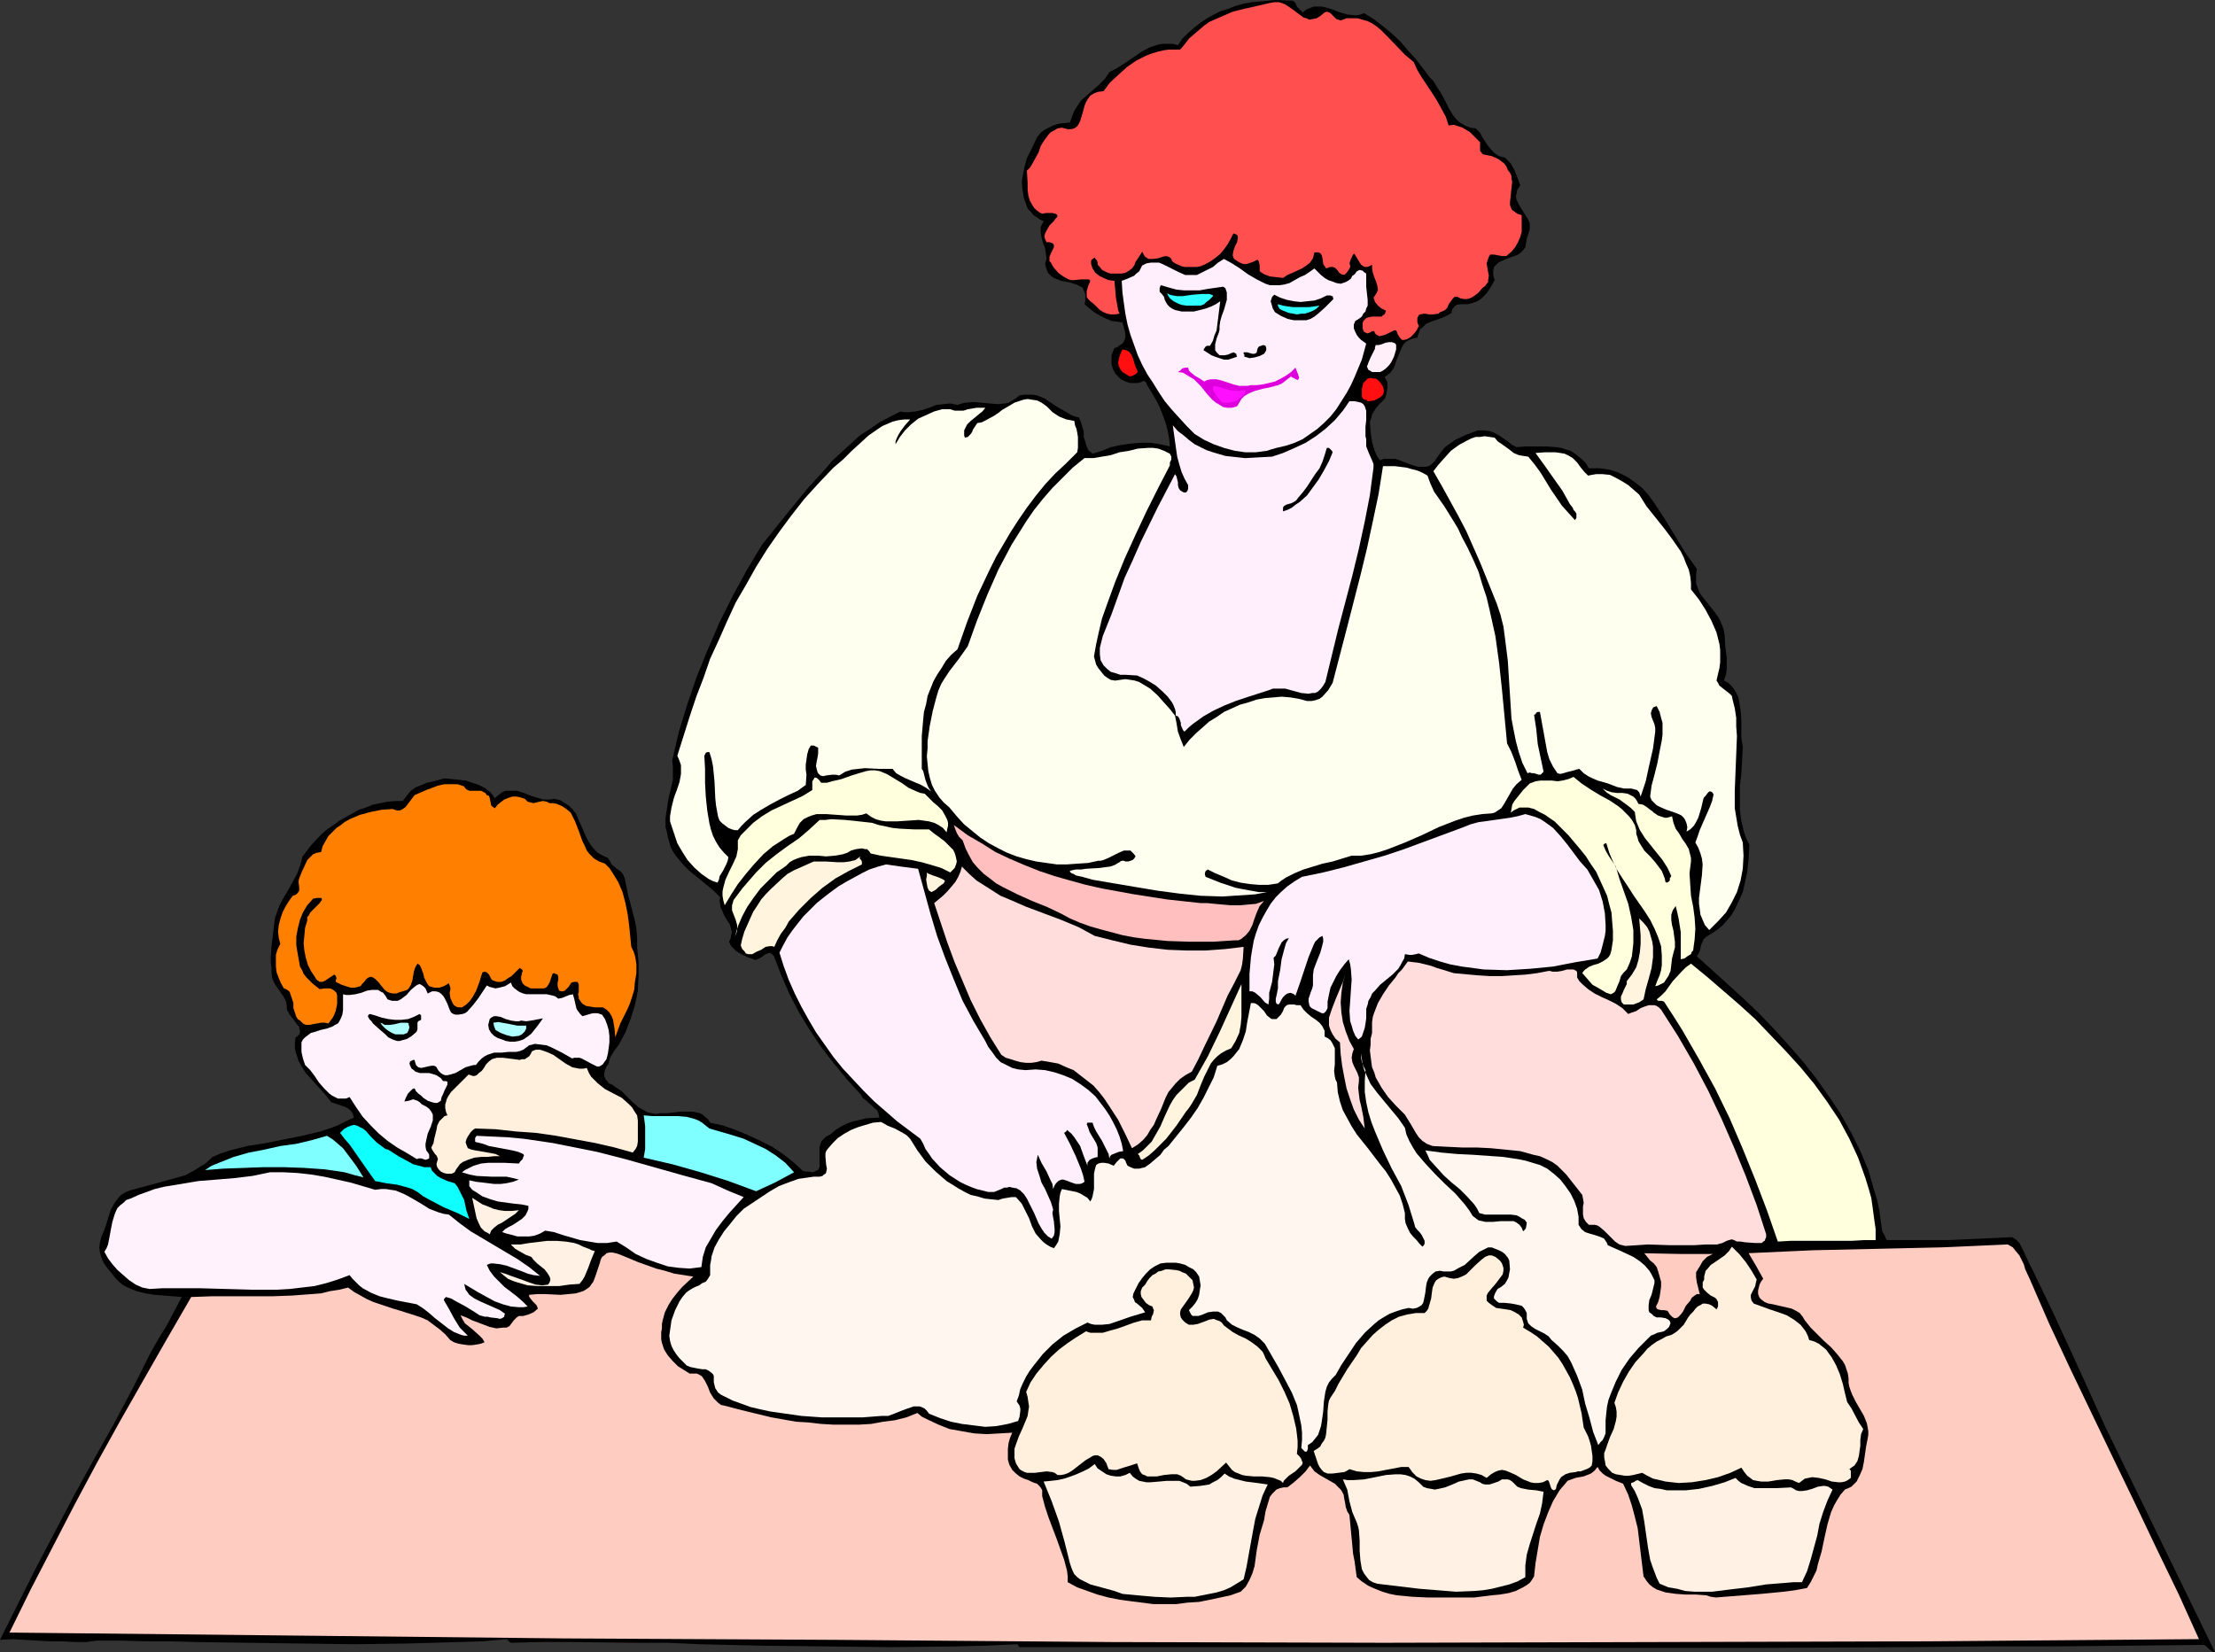 <?xml version="1.0" encoding="UTF-8" standalone="no"?>
<svg
   version="1.0"
   width="129.766mm"
   height="96.821mm"
   id="svg56"
   sodipodi:docname="Baking Muffins.wmf"
   xmlns:inkscape="http://www.inkscape.org/namespaces/inkscape"
   xmlns:sodipodi="http://sodipodi.sourceforge.net/DTD/sodipodi-0.dtd"
   xmlns="http://www.w3.org/2000/svg"
   xmlns:svg="http://www.w3.org/2000/svg">
  <rect width="100%" height="100%" fill="#333333" stroke="none"/>
  <sodipodi:namedview
     id="namedview56"
     pagecolor="#ffffff"
     bordercolor="#000000"
     borderopacity="0.25"
     inkscape:showpageshadow="2"
     inkscape:pageopacity="0.0"
     inkscape:pagecheckerboard="0"
     inkscape:deskcolor="#d1d1d1"
     inkscape:document-units="mm" />
  <defs
     id="defs1">
    <pattern
       id="WMFhbasepattern"
       patternUnits="userSpaceOnUse"
       width="6"
       height="6"
       x="0"
       y="0" />
  </defs>
  <path
     style="fill:#000000;fill-opacity:1;fill-rule:evenodd;stroke:none"
     d="m 288.456,2.747 0.808,-0.646 0.808,-0.323 0.808,-0.323 h 0.97 0.808 l 0.808,0.162 1.616,0.485 1.616,0.646 1.778,0.485 1.778,0.162 0.97,-0.162 0.808,-0.323 2.101,1.292 2.101,1.616 1.939,1.616 1.939,1.777 1.616,1.939 1.778,1.939 3.07,4.039 0.808,0.808 0.485,0.808 1.131,1.777 0.97,1.777 0.808,1.616 0.97,1.616 0.646,0.808 0.646,0.646 0.808,0.485 0.808,0.485 0.97,0.323 1.131,0.162 0.97,0.969 0.485,0.969 0.646,0.969 0.646,0.969 0.646,0.808 0.808,0.808 0.97,0.646 0.646,0.162 0.646,0.162 0.646,0.646 0.646,0.646 0.808,1.454 0.646,1.616 0.646,1.777 -0.646,0.969 -0.162,0.808 -0.162,0.646 0.162,0.808 0.323,0.646 0.323,0.646 1.616,2.585 0.323,0.485 0.323,0.808 v 0.808 0.646 l -0.323,0.969 -0.323,0.969 -0.162,0.969 -0.162,0.969 -0.485,0.646 -0.485,0.485 -0.646,0.485 -0.808,0.323 -1.454,0.485 -1.454,0.646 -0.646,0.323 -0.485,0.485 -0.485,0.485 -0.162,0.808 v 0.969 l 0.323,1.131 -0.808,1.454 -0.97,1.454 -0.646,0.646 -0.646,0.646 -0.808,0.485 -0.808,0.323 -0.646,0.162 -0.646,0.162 h -1.616 l -0.808,0.162 -0.485,0.323 -0.485,0.646 -0.162,0.323 v 0.485 l -1.131,0.646 -1.131,0.485 -2.262,0.808 -1.131,0.485 -0.808,0.808 -0.485,0.323 -0.485,1.292 -0.162,0.646 -0.97,0.162 -0.808,0.323 -0.646,0.323 -0.485,0.485 -0.323,0.485 -0.323,0.646 -1.131,2.747 -0.485,1.454 -0.323,0.485 -0.485,0.646 -0.646,0.485 -0.646,0.485 0.323,0.485 0.323,0.646 v 0.646 0.485 l -0.162,1.131 -0.323,1.292 -0.646,0.646 -0.646,0.646 -0.808,0.969 -0.808,1.292 -0.162,0.808 -0.323,0.808 0.162,2.262 0.323,2.262 0.323,1.131 0.323,0.969 0.485,1.131 0.646,0.808 0.808,-0.323 h 0.97 0.808 0.808 l 1.778,0.646 0.808,0.323 0.808,0.323 1.616,0.485 h 0.808 0.808 l 0.808,-0.162 0.646,-0.485 0.646,-0.646 0.646,-0.969 0.808,-1.131 0.808,-0.969 1.131,-0.808 1.131,-0.808 2.424,-1.131 2.586,-0.969 h 0.646 0.646 l 1.293,0.162 0.97,0.323 1.131,0.646 0.97,0.646 0.97,0.646 0.97,0.808 0.97,0.485 2.101,-0.162 h 2.262 2.262 l 2.101,0.162 1.131,0.162 0.97,0.323 1.131,0.323 0.97,0.646 0.808,0.646 0.808,0.646 0.808,0.808 0.646,1.131 h 1.293 1.131 l 1.131,0.162 1.131,0.162 1.939,0.646 1.939,0.969 1.616,1.131 1.616,1.292 1.454,1.616 1.293,1.777 2.424,3.716 2.262,3.716 2.262,3.716 1.293,1.777 1.131,1.616 -0.162,1.131 v 0.969 1.131 l 0.323,0.808 0.323,0.969 0.485,0.808 1.293,1.616 1.293,1.616 1.293,1.777 0.808,1.777 0.323,0.969 0.162,0.969 0.162,2.585 0.162,1.292 0.162,1.292 v 1.292 1.131 l -0.162,1.292 -0.485,1.292 0.97,0.485 0.808,0.808 0.485,0.646 0.485,0.808 0.485,0.969 0.162,0.969 0.323,1.939 0.162,2.1 v 1.939 2.1 l 0.323,1.939 -0.162,3.07 -0.162,2.908 -0.323,2.585 v 2.747 2.585 l 0.323,2.585 0.323,1.292 0.323,1.292 0.485,1.292 0.646,1.292 -0.162,3.07 -0.323,3.07 -0.646,2.908 -0.323,1.454 -0.646,1.454 -1.131,2.423 -0.808,1.292 -0.97,1.131 -0.808,0.969 -1.131,0.969 -0.97,0.646 -1.293,0.808 -0.485,0.323 -0.485,0.485 -0.162,0.485 -0.323,0.646 -0.323,1.454 -0.323,0.646 -0.323,0.485 3.394,3.07 3.555,3.231 3.394,3.07 3.555,3.393 3.232,3.393 3.232,3.554 3.232,3.716 2.909,3.716 2.747,3.877 2.586,3.877 2.262,4.039 2.101,4.201 1.778,4.201 0.646,2.262 0.646,2.262 0.646,2.1 0.485,2.262 0.323,2.423 0.323,2.262 0.485,0.808 0.485,1.131 h 6.949 6.949 l 6.949,-0.323 6.949,-0.323 0.97,0.646 0.646,0.646 0.485,0.969 0.485,0.969 0.97,2.1 0.485,0.969 0.485,0.969 4.202,8.724 4.04,8.724 8.08,17.772 24.078,49.438 h -0.323 l -0.323,-0.162 -0.646,-0.485 -0.646,-0.646 -0.485,-0.323 -15.998,0.162 -16.322,0.162 H 439.228 l -16.483,0.162 -33.128,0.162 H 356.166 l -33.29,-0.162 h -16.483 -16.483 -48.48 -15.675 l -0.485,-0.646 -6.949,0.323 -6.949,0.162 -14.059,0.162 -14.059,-0.162 -14.221,-0.162 -14.059,-0.323 -7.11,-0.323 h -7.11 l -13.898,-0.162 h -6.949 l -6.787,0.162 -0.485,-0.323 -0.323,-0.485 -5.333,0.485 -5.494,0.162 -5.656,0.162 -5.656,0.162 -11.635,0.162 -11.797,-0.162 -11.797,-0.162 -11.474,-0.162 -5.818,-0.162 h -5.494 l -5.494,-0.162 h -5.171 l -2.424,0.323 h -2.586 l -2.747,-0.162 H 10.989 L 5.494,363.191 2.747,363.029 0,363.191 l 4.04,-8.078 4.04,-8.078 8.403,-15.995 4.363,-7.917 4.363,-7.755 4.202,-7.917 4.04,-8.078 1.778,-3.07 1.778,-2.908 1.616,-3.07 1.616,-3.07 -1.939,-0.162 -1.939,-0.162 -2.101,-0.162 -2.101,-0.323 -1.939,-0.485 -1.939,-0.808 -0.97,-0.485 -0.808,-0.646 -0.808,-0.808 -0.646,-0.808 -1.454,-1.777 -0.646,-0.969 -0.485,-1.131 -0.323,-1.131 -0.162,-1.131 0.162,-1.131 0.323,-1.292 0.646,-1.454 0.485,-1.454 0.485,-1.616 0.485,-1.454 0.808,-1.454 0.97,-1.292 0.485,-0.485 0.808,-0.485 0.646,-0.323 0.97,-0.323 4.848,-1.292 4.686,-1.292 2.262,-0.646 2.101,-1.131 0.97,-0.646 1.131,-0.646 0.97,-0.808 0.808,-0.808 1.939,-0.808 1.939,-0.646 3.878,-0.969 4.04,-0.646 4.04,-0.808 4.04,-0.808 4.04,-0.969 1.939,-0.646 1.778,-0.646 1.939,-0.969 1.778,-0.808 -0.323,-0.969 -0.485,-0.646 -0.646,-0.485 -0.646,-0.323 -1.454,-0.485 -1.454,-0.485 -1.293,-1.616 -1.454,-1.616 -1.454,-1.616 -1.454,-1.616 -1.131,-1.777 -0.485,-0.969 -0.646,-1.939 -0.162,-0.969 v -1.131 l 0.162,-1.131 0.485,-0.323 0.323,-0.323 0.162,-0.485 v -0.323 l -0.162,-0.485 V 227.479 l -0.646,-0.808 -1.454,-1.939 -0.485,-0.808 -0.162,-0.485 v -0.485 l -0.162,-1.131 -0.485,-0.969 -1.454,-2.1 -0.646,-0.969 -0.485,-1.131 -0.162,-1.131 v -0.485 -0.646 L 59.954,213.1 v -1.131 l 0.162,-2.423 0.323,-2.585 0.323,-2.747 0.162,-0.969 0.323,-0.969 0.646,-1.777 0.97,-1.777 0.97,-1.616 0.97,-1.777 0.97,-1.777 0.646,-1.777 0.323,-0.969 0.162,-0.969 1.939,-2.585 2.262,-2.423 1.293,-1.131 1.454,-0.969 1.293,-0.969 1.454,-0.808 1.454,-0.808 1.454,-0.808 1.454,-0.485 1.616,-0.646 1.616,-0.323 1.616,-0.323 1.778,-0.162 h 1.616 l 0.97,-1.292 0.808,-0.969 1.131,-0.808 1.293,-0.485 1.131,-0.485 1.454,-0.323 2.424,-0.646 3.232,0.323 1.454,0.162 1.454,0.485 1.454,0.485 1.293,0.646 1.293,0.969 0.97,1.292 0.808,-0.646 0.808,-0.646 0.808,-0.323 h 0.808 0.808 0.808 l 1.616,0.485 1.616,0.646 1.616,0.485 0.97,0.323 h 0.808 0.808 l 0.808,-0.162 1.454,0.323 0.97,0.646 0.97,0.646 0.808,0.808 0.646,0.808 0.485,1.131 1.778,4.039 0.485,0.969 0.646,0.969 0.646,0.808 0.808,0.808 1.131,0.646 1.131,0.485 0.485,0.808 0.323,0.646 0.97,0.808 1.131,0.808 0.485,0.646 0.323,0.808 0.808,3.877 0.485,1.777 0.485,1.939 0.485,1.777 0.323,1.939 0.162,1.939 v 1.939 l 0.323,3.393 v 3.07 l -0.162,3.231 -0.646,3.231 -0.97,3.07 -1.131,2.908 -1.454,2.747 -0.97,1.292 -0.808,1.292 -0.323,0.808 -0.162,0.808 -0.485,0.646 -0.323,0.808 -0.162,0.646 v 0.646 l 0.323,0.808 0.323,0.323 0.323,0.485 0.808,0.323 0.646,0.485 1.454,0.969 1.131,1.131 1.293,1.292 1.293,1.131 1.454,0.808 0.646,0.323 0.808,0.162 0.97,0.162 0.97,-0.162 h 1.454 l 1.454,-0.162 1.454,-0.162 h 1.454 1.454 l 1.454,0.323 0.646,0.323 0.485,0.485 0.646,0.485 0.485,0.808 2.909,0.646 2.747,0.969 2.747,1.131 2.747,1.292 2.586,1.292 2.424,1.616 2.262,1.777 2.101,1.939 0.646,0.162 h 0.646 l 0.97,0.162 0.646,-0.323 0.485,-0.162 0.323,-0.646 v -0.485 -2.262 -0.808 -0.808 l 0.162,-0.646 0.323,-0.808 0.485,-0.485 0.485,-0.485 0.97,-0.485 1.131,-0.969 1.293,-0.808 1.293,-0.646 1.454,-0.485 1.454,-0.323 1.293,-0.323 2.909,-0.162 -0.162,-0.808 -0.323,-0.808 -0.646,-0.485 -0.646,-0.646 -1.293,-1.131 -0.646,-0.485 -0.323,-0.646 -3.232,-3.554 -2.909,-3.554 -2.747,-3.554 -2.586,-3.877 -2.262,-3.716 -2.101,-4.039 -1.778,-4.039 -1.616,-4.201 -0.162,-0.323 -0.323,-0.323 -0.485,-0.323 -0.485,0.162 -0.485,0.162 -0.646,0.485 -0.485,0.323 -0.646,0.323 -0.485,0.162 -0.808,-0.323 -0.97,-0.323 -1.616,-0.808 -0.808,-0.485 -0.646,-0.646 -0.485,-0.485 -0.485,-0.969 0.323,-0.646 0.162,-0.808 0.162,-0.646 -0.162,-0.646 -0.323,-1.131 -0.646,-0.969 -0.646,-1.131 -0.485,-1.131 -0.323,-0.646 v -0.485 l -0.162,-0.808 0.162,-0.808 -1.454,-1.454 -1.778,-1.454 -1.778,-1.454 -1.778,-1.454 -1.616,-1.616 -1.454,-1.777 -0.646,-0.969 -0.485,-0.969 -0.323,-1.131 -0.323,-1.131 -0.162,-0.969 -0.323,-1.131 v -2.1 l 0.323,-2.1 0.323,-2.1 0.485,-2.1 0.485,-2.1 v -2.1 -0.969 l -0.162,-1.131 1.454,-6.301 1.939,-6.301 2.101,-6.139 2.424,-5.978 2.586,-5.978 2.909,-5.816 3.07,-5.655 3.394,-5.655 3.232,-4.039 3.394,-4.201 3.555,-4.362 3.717,-4.039 1.778,-2.1 1.939,-1.777 2.101,-1.939 1.939,-1.777 2.262,-1.454 2.101,-1.454 2.424,-1.292 2.262,-1.131 0.808,0.162 h 0.808 l 1.616,-0.162 1.616,-0.323 1.454,-0.485 1.616,-0.646 1.616,-0.162 1.454,-0.162 0.808,0.162 0.808,0.162 0.97,-0.323 0.808,-0.162 1.778,-0.162 1.778,0.162 1.778,0.162 1.778,0.162 1.616,-0.162 0.808,-0.162 0.808,-0.485 0.808,-0.485 0.808,-0.646 0.97,-0.162 h 0.97 0.97 l 0.97,0.162 1.616,0.646 1.454,0.969 1.454,0.969 1.454,0.808 1.616,0.969 0.808,0.323 0.808,0.162 0.485,0.969 0.323,1.131 0.323,0.969 v 1.292 l 0.323,0.969 0.323,1.131 0.485,0.969 0.485,0.323 0.323,0.323 2.101,-0.646 1.939,-0.808 2.262,-0.485 2.262,-0.323 2.101,-0.162 h 2.262 l 2.101,0.323 2.101,0.485 -0.162,-1.777 -0.323,-1.777 -0.485,-1.777 -0.646,-1.777 -0.646,-1.616 -0.808,-1.616 -1.939,-3.231 -0.162,-0.323 v -0.162 l -0.323,-0.323 -0.323,-0.162 -0.646,0.323 -0.646,0.162 h -0.808 -0.808 l -0.646,-0.162 -0.808,-0.323 -0.646,-0.323 -0.485,-0.485 -0.646,-0.646 -0.485,-0.808 -0.323,-0.808 -0.162,-0.808 V 79.488 78.681 l 0.323,-0.808 0.323,-0.808 0.646,-0.162 0.323,-0.323 0.808,-0.485 0.323,-0.485 0.323,-0.808 v -0.808 l -0.162,-0.808 -0.485,-1.777 -1.131,-0.162 -1.293,-0.162 -1.131,-0.485 -0.97,-0.485 -0.97,-0.485 -0.97,-0.646 -1.939,-1.616 0.162,-0.646 V 66.24 65.109 l -0.323,-0.808 -0.323,-0.646 -0.646,-0.323 -0.646,-0.323 -1.616,-0.485 -1.778,-0.323 -0.808,-0.323 -0.808,-0.323 -0.646,-0.485 -0.646,-0.646 -0.323,-0.808 -0.323,-1.131 0.162,-0.646 0.162,-0.485 -0.162,-1.292 -0.162,-1.131 -0.485,-1.131 -0.323,-1.292 -0.162,-1.131 v -0.646 -0.485 l 0.323,-0.646 0.323,-0.646 -0.808,-0.323 -0.646,-0.485 -0.808,-0.485 -0.485,-0.646 -0.646,-0.646 -0.323,-0.646 -0.323,-0.969 -0.323,-0.808 -0.162,-0.969 -0.162,-0.969 -0.162,-1.777 0.323,-1.777 0.323,-1.616 0.485,-1.777 0.808,-1.616 1.454,-3.07 0.808,-0.969 0.808,-0.646 0.97,-0.485 0.97,-0.485 0.97,-0.323 0.97,-0.162 1.778,-0.162 0.323,-0.969 0.323,-0.808 0.323,-0.808 0.485,-0.808 0.97,-1.454 1.293,-1.131 1.454,-1.292 1.293,-1.131 1.293,-1.292 0.97,-1.454 1.778,-0.969 1.778,-1.131 3.555,-2.423 1.778,-0.969 0.97,-0.323 0.97,-0.323 0.97,-0.162 h 1.131 1.131 l 1.131,0.323 0.97,-1.454 1.293,-1.292 1.293,-1.131 1.454,-1.131 1.454,-0.969 1.454,-0.808 1.616,-0.808 1.616,-0.485 1.616,-0.646 1.778,-0.485 1.778,-0.323 1.778,-0.162 L 282.476,0 l 3.717,0.162 0.323,0.162 0.323,0.323 0.323,0.808 0.646,0.646 0.323,0.323 z"
     id="path1" />
  <path
     style="fill:#ff4f4f;fill-opacity:1;fill-rule:evenodd;stroke:none"
     d="m 293.304,2.747 0.485,-0.162 0.485,0.162 0.323,0.162 0.485,0.485 0.808,0.808 0.485,0.162 0.485,0.162 1.293,-0.485 h 1.293 1.131 l 1.131,0.323 1.131,0.323 0.97,0.485 0.97,0.646 0.97,0.808 1.778,1.777 3.555,3.716 1.939,1.616 0.808,1.777 0.97,1.616 2.262,3.393 1.131,1.777 0.97,1.777 0.97,1.777 0.646,1.939 1.131,-0.162 0.97,0.323 0.97,0.323 0.808,0.485 0.808,0.485 0.808,0.808 1.454,1.454 v 0.808 0.808 0.323 l 0.323,0.323 0.162,0.323 0.485,0.162 1.616,0.323 1.454,0.646 0.646,0.485 0.646,0.485 0.485,0.646 0.323,0.808 0.485,0.646 0.323,0.646 v 0.646 l 0.162,0.646 -0.162,1.454 -0.162,1.616 -0.162,1.454 v 0.646 l 0.162,0.485 0.323,0.646 0.485,0.323 0.646,0.485 0.97,0.323 v 1.131 1.292 1.292 l -0.323,1.131 -0.485,1.131 -0.646,1.131 -0.808,0.969 -1.131,0.969 h -0.485 -0.485 l -1.778,-0.323 h -0.323 -0.485 l -0.323,0.485 -0.162,0.485 -0.323,0.969 0.162,0.969 0.162,0.969 0.162,0.808 -0.162,0.969 v 0.485 l -0.323,0.323 -0.323,0.485 -0.646,0.485 -0.97,1.131 -1.131,0.808 -0.646,0.323 -0.646,0.162 h -0.646 l -0.808,-0.162 -0.323,-0.162 -0.323,-0.162 h -0.323 -0.323 l -0.485,0.485 -0.323,0.485 -0.485,0.646 -0.323,0.808 -0.485,0.485 -0.646,0.323 -0.485,0.162 -0.323,0.323 -1.131,0.162 h -0.97 l -0.97,-0.162 -0.97,0.162 -0.323,0.162 -0.162,0.323 -0.162,0.323 v 0.485 0.485 l 0.323,0.808 -0.485,0.969 -0.646,0.808 -0.646,0.646 -0.808,0.485 -0.646,0.162 h -0.485 l -0.323,-0.323 -0.162,-0.162 -0.485,-0.808 -0.162,-0.485 -0.162,-0.323 h -0.485 l -0.646,0.323 -0.646,0.323 -0.646,0.323 -0.646,0.162 -0.646,0.162 -0.646,-0.323 -0.323,-0.323 -0.162,-0.485 h -0.485 l -0.485,0.323 -0.485,0.162 h -0.162 l -0.323,-0.162 -0.323,-0.162 -0.162,-0.323 -0.162,-0.485 v -1.131 l 0.162,-0.485 0.323,-0.323 0.323,-0.323 0.485,-0.162 0.808,-0.162 h 1.454 0.646 l 0.323,-0.323 0.323,-0.162 0.162,-0.323 0.162,-0.485 -0.97,-0.485 -0.808,-0.646 -0.646,-0.808 -0.323,-0.969 0.323,-0.485 0.323,-0.485 0.162,-0.323 0.162,-0.485 -0.162,-0.969 -0.323,-0.969 -0.323,-0.808 -0.323,-0.969 -0.162,-0.969 v -0.808 l -0.646,0.323 -0.485,0.162 h -0.485 l -0.323,-0.162 -0.485,-0.323 -0.323,-0.485 -0.485,-0.808 -0.485,-0.808 -0.162,-0.323 h -0.162 l -0.162,0.162 -0.162,0.323 -0.323,0.646 -0.323,0.969 0.162,0.485 v 0.323 l -0.323,0.646 -0.485,0.646 -0.485,0.485 -0.646,-0.162 -0.485,-0.323 -0.323,-0.485 -0.323,-0.323 -0.323,-0.323 -0.485,-0.162 h -0.646 l -0.323,0.162 -0.485,0.162 -0.323,-0.485 -0.323,-0.485 -0.162,-1.292 -0.162,-0.646 -0.323,-0.485 -0.485,-0.162 h -0.808 l -0.162,0.646 -0.162,0.646 -0.646,0.969 -0.808,0.646 -0.97,0.646 -2.101,0.969 -1.131,0.485 -0.97,0.646 -1.454,-0.162 -1.454,-0.162 -1.293,-0.485 -0.485,-0.323 -0.485,-0.323 V 59.455 58.808 l -0.162,-0.808 -0.162,-0.323 -0.162,-0.162 -0.97,0.485 -0.97,0.323 -0.485,0.162 h -0.646 l -0.485,-0.162 -0.646,-0.323 -0.485,-0.323 -0.485,-0.323 -0.162,-0.323 -0.162,-0.485 0.162,-0.969 0.323,-0.969 0.485,-0.969 0.162,-0.808 v -0.485 l -0.162,-0.323 -0.323,-0.162 -0.485,-0.162 -0.646,1.292 -0.646,1.131 -0.808,1.131 -0.808,0.969 -0.97,0.808 -1.131,0.808 -1.131,0.646 -1.131,0.485 -0.808,0.162 h -0.808 -1.778 l -0.808,-0.162 -1.454,-0.646 -0.646,-0.485 -0.162,-0.485 -0.323,-0.323 -0.323,-0.162 -0.485,-0.162 -0.808,0.162 -0.97,0.323 -1.131,0.162 h -0.97 l -0.323,-0.162 -0.485,-0.323 -0.323,-0.485 -0.323,-0.646 -0.485,0.808 -0.97,1.454 -0.323,0.808 -0.485,0.646 -0.646,0.485 -0.808,0.485 -0.808,0.162 h -0.808 -0.808 -0.808 l -0.646,-0.162 -0.646,-0.323 -0.646,-0.323 -0.485,-0.646 -0.485,-0.485 v -0.485 l -0.162,-0.485 -0.323,-0.323 -0.162,-0.323 -0.485,0.323 -0.323,0.323 v 0.323 0.485 l 0.323,0.969 0.323,0.485 0.162,0.323 0.97,0.808 0.97,0.485 1.131,0.485 1.293,0.162 0.323,3.716 0.323,1.777 0.162,0.969 0.323,0.808 -0.97,0.162 h -0.97 l -0.808,-0.162 -0.808,-0.323 -0.808,-0.485 -1.293,-1.292 -0.808,-0.646 -0.485,-0.485 -0.323,-0.485 V 65.109 64.463 l 0.323,-1.131 0.485,-1.131 -0.323,-0.323 h -0.485 -1.293 l -1.454,0.162 h -0.646 l -0.646,-0.162 -1.131,-0.646 -1.131,-0.808 -0.97,-1.131 -0.323,-0.485 -0.323,-0.646 -0.323,-0.323 v -0.323 -0.646 l 0.323,-0.808 0.323,-0.646 0.323,-0.646 V 54.446 54.285 l -0.162,-0.323 -0.323,-0.162 -0.485,-0.162 h -0.646 l -0.323,-0.646 -0.162,-0.646 0.162,-0.646 0.323,-0.646 0.646,-1.131 0.485,-0.485 0.485,-0.485 0.323,-0.485 0.323,-0.323 0.162,-0.323 -0.162,-0.323 -0.323,-0.162 -0.646,-0.162 h -1.454 l -0.808,0.162 -0.646,-0.323 -0.646,-0.485 -0.485,-0.485 -0.323,-0.485 -0.646,-1.131 -0.323,-1.131 -0.162,-1.292 v -1.454 l -0.162,-2.747 0.646,-0.646 0.323,-0.485 0.808,-1.454 0.808,-1.454 0.485,-1.454 0.808,-1.292 0.97,-1.292 0.485,-0.485 0.646,-0.323 0.808,-0.485 0.97,-0.162 0.646,0.162 0.485,0.162 h 0.97 l 0.646,-0.162 0.646,-0.485 0.323,-0.485 0.323,-0.646 0.485,-1.616 0.485,-1.777 0.323,-0.808 0.485,-0.808 0.485,-0.646 0.808,-0.485 0.808,-0.323 1.293,-0.162 1.454,-1.939 1.939,-1.777 1.778,-1.616 2.101,-1.454 2.262,-1.131 1.293,-0.485 1.131,-0.323 1.293,-0.323 1.131,-0.162 h 1.293 1.293 l 0.97,-1.131 0.97,-1.292 1.131,-0.969 1.131,-0.969 1.131,-0.969 1.131,-0.808 2.586,-1.131 2.586,-1.131 2.586,-0.646 2.909,-0.646 2.747,-0.646 0.97,-0.162 h 0.97 l 0.646,0.162 0.808,0.323 1.454,0.969 1.293,0.969 1.293,0.969 0.646,0.162 0.646,0.323 0.808,-0.162 0.808,-0.162 0.808,-0.485 z"
     id="path2" />
  <path
     style="fill:#ffeffc;fill-opacity:1;fill-rule:evenodd;stroke:none"
     d="m 286.678,62.04 1.131,-0.646 1.131,-0.485 0.97,-0.646 1.131,-0.808 1.454,1.454 0.808,0.646 0.808,0.485 0.97,0.323 0.808,0.323 0.97,0.162 0.97,-0.323 0.646,-0.323 0.646,-0.485 0.323,-0.646 0.323,-0.162 0.323,-0.323 0.323,-0.485 0.646,-0.323 0.646,0.162 0.323,0.323 0.485,0.323 v 1.454 1.454 l 0.323,2.908 v 1.292 l -0.323,0.646 -0.162,0.646 -0.485,0.485 -0.323,0.646 -0.646,0.485 -0.808,0.485 -0.323,0.808 v 0.808 l 0.323,0.808 0.323,0.646 0.485,0.646 0.485,0.485 1.131,0.808 -0.485,1.777 -0.485,1.777 -1.616,3.877 -0.808,1.777 -0.97,1.777 -1.131,1.777 -1.131,1.777 -1.293,1.616 -1.454,1.454 -1.454,1.292 -1.616,1.131 -1.616,1.131 -1.778,0.808 -1.939,0.646 -2.101,0.485 -1.131,0.323 -0.97,0.323 -2.424,0.323 h -2.424 l -2.262,-0.323 -2.424,-0.646 -2.262,-0.808 -2.101,-0.969 -2.101,-1.292 -1.778,-1.777 -1.616,-1.777 -1.616,-1.777 -1.616,-1.939 -1.293,-1.939 -1.293,-2.1 -1.293,-1.939 -1.131,-2.1 -0.97,-2.1 -0.808,-2.262 -0.808,-2.262 -0.646,-2.262 -0.485,-2.423 -0.323,-2.262 -0.323,-2.423 -0.162,-2.585 1.293,-0.485 1.454,-0.646 0.485,-0.485 0.646,-0.485 0.323,-0.646 0.323,-0.646 0.97,-0.485 0.97,-0.162 h 0.97 0.808 l 0.808,0.323 0.646,0.323 2.909,1.454 1.454,0.646 h 0.808 0.808 0.97 l 0.97,-0.485 2.586,-1.292 1.131,-0.969 1.293,-0.808 1.778,0.969 1.778,1.131 1.778,1.292 1.939,1.131 0.97,0.485 0.97,0.485 0.97,0.323 h 0.97 1.131 l 1.131,-0.162 1.131,-0.323 z"
     id="path3" />
  <path
     style="fill:#000000;fill-opacity:1;fill-rule:evenodd;stroke:none"
     d="m 270.841,63.494 0.485,0.323 0.162,0.485 0.162,0.485 v 0.485 1.131 l -0.323,1.131 -0.323,1.131 -0.485,1.292 -0.323,1.131 -0.162,1.131 v 0.808 l -0.162,0.646 -0.485,1.292 -0.323,1.292 v 0.646 0.646 l 0.323,0.485 0.323,0.323 0.323,0.323 h 0.323 0.808 l 0.808,-0.162 0.646,-0.323 0.646,-0.162 0.162,0.162 0.323,0.162 v 0.162 l 0.162,0.485 -0.97,0.323 -0.97,0.323 h -0.97 l -0.97,-0.323 -0.97,-0.323 -0.808,-0.323 -1.778,-1.131 0.162,-0.323 0.323,-0.485 0.323,-0.162 h 0.162 0.485 l 0.646,-1.131 0.323,-1.131 0.485,-1.131 0.162,-1.292 0.323,-2.585 0.323,-2.585 -0.97,0.646 -0.97,0.485 -1.293,0.485 -1.293,0.323 -1.293,0.323 h -1.454 -1.293 l -1.454,-0.323 -0.646,-0.323 -0.485,-0.323 -0.485,-0.485 -0.323,-0.485 -0.323,-0.646 -0.162,-0.646 -0.485,-0.646 -0.485,-0.485 v -0.808 l 0.162,-0.485 0.162,-0.162 1.616,0.485 1.778,0.485 1.616,0.162 h 1.778 1.778 l 1.778,-0.323 z"
     id="path4" />
  <path
     style="fill:#30ffff;fill-opacity:1;fill-rule:evenodd;stroke:none"
     d="m 265.832,67.694 h -2.101 -0.97 l -1.131,-0.162 -0.808,-0.323 -0.97,-0.485 -0.808,-0.646 -0.323,-0.485 -0.323,-0.646 0.646,0.323 0.646,0.162 0.97,0.162 h 1.131 l 2.262,-0.323 2.101,-0.162 h 0.808 0.808 l 0.485,0.162 0.323,0.162 v 0.162 l -0.162,0.162 -0.162,0.162 -0.323,0.323 -0.323,0.323 -0.485,0.323 -0.485,0.485 z"
     id="path5" />
  <path
     style="fill:#000000;fill-opacity:1;fill-rule:evenodd;stroke:none"
     d="m 293.788,65.433 h 0.485 0.323 l 0.323,0.162 h 0.162 l 0.162,0.646 -0.162,0.162 -0.323,0.323 -1.454,1.454 -1.454,1.292 -0.808,0.646 -0.808,0.485 -0.97,0.323 h -1.131 -0.808 -0.808 l -0.808,-0.162 -0.646,-0.162 -1.454,-0.646 -1.293,-0.808 -0.485,-0.808 -0.323,-1.131 -0.162,-0.485 0.162,-0.485 0.162,-0.485 0.485,-0.485 1.293,0.646 1.454,0.485 1.616,0.323 1.454,0.162 1.454,-0.162 1.616,-0.162 1.454,-0.485 z"
     id="path6" />
  <path
     style="fill:#30ffff;fill-opacity:1;fill-rule:evenodd;stroke:none"
     d="m 292.172,67.694 -0.646,0.646 -0.808,0.485 -0.808,0.323 -0.97,0.323 h -0.808 l -0.97,0.162 -0.808,-0.162 -0.97,-0.162 -0.808,-0.323 -0.808,-0.323 -0.485,-0.323 -0.162,-0.323 -0.162,-0.323 v -0.323 l 1.131,0.323 0.97,0.162 1.293,0.162 h 1.131 2.424 z"
     id="path7" />
  <path
     style="fill:#ffeff9;fill-opacity:1;fill-rule:evenodd;stroke:none"
     d="m 309.14,77.388 -0.485,1.616 -0.646,1.292 -0.485,0.646 -0.646,0.646 -0.646,0.485 -0.646,0.323 h -0.97 -0.808 l -0.485,-0.323 -0.323,-0.162 -0.162,-0.323 -0.162,-0.485 0.162,-0.323 0.162,-0.485 0.485,-1.131 0.485,-0.969 0.485,-0.969 v -0.323 l 0.162,-0.485 h 0.646 l 0.646,-0.162 0.808,-0.323 0.808,-0.162 h 0.646 l 0.485,0.162 0.323,0.162 0.162,0.323 v 0.485 z"
     id="path8" />
  <path
     style="fill:#000000;fill-opacity:1;fill-rule:evenodd;stroke:none"
     d="m 279.891,78.357 -0.97,0.485 -1.131,0.323 -1.131,0.162 -0.485,-0.162 -0.646,-0.162 v -0.485 l -0.162,-0.162 v -0.323 0 h 0.323 0.485 l 1.131,0.323 h 0.485 l 0.323,-0.162 0.162,-0.162 0.162,-0.808 0.323,-0.485 0.485,-0.162 0.485,-0.162 0.485,0.162 0.162,0.485 v 0.162 0.323 l -0.162,0.323 z"
     id="path9" />
  <path
     style="fill:#ff0f0f;fill-opacity:1;fill-rule:evenodd;stroke:none"
     d="m 251.934,82.397 -0.485,0.485 -0.646,0.323 -0.646,0.162 -0.323,-0.162 -0.485,-0.323 -0.808,-0.485 -0.485,-0.646 -0.323,-0.646 -0.162,-0.808 0.162,-0.646 0.162,-0.808 0.646,-1.454 0.808,0.162 0.646,0.323 0.485,0.646 0.323,0.646 0.485,1.616 z"
     id="path10" />
  <path
     style="fill:#dd00dd;fill-opacity:1;fill-rule:evenodd;stroke:none"
     d="m 287.486,83.043 0.162,0.646 -0.162,0.323 -0.162,0.162 -0.323,-0.162 -0.646,-0.323 -0.323,-0.162 -0.162,-0.162 -0.646,0.485 -0.808,0.646 -0.646,0.485 -0.808,0.323 -1.778,0.485 -1.616,0.323 -1.778,0.485 -0.808,0.323 -0.646,0.323 -0.808,0.485 -0.646,0.646 -0.485,0.808 -0.485,0.808 -1.131,0.323 h -1.131 l -0.808,-0.162 -0.808,-0.485 -0.808,-0.485 -0.808,-0.646 -1.293,-1.454 -1.293,-1.616 -1.454,-1.454 -0.808,-0.485 -0.808,-0.485 -0.808,-0.485 -1.131,-0.162 0.485,-0.323 0.485,-0.485 0.646,-0.162 h 0.646 l 0.162,0.646 0.323,0.323 0.97,0.808 1.131,0.646 0.97,0.646 0.646,-0.323 0.808,-0.162 h 1.293 l 1.293,0.323 2.424,0.808 1.293,0.323 h 1.131 0.646 l 0.808,-0.162 h 1.293 l 1.293,-0.162 1.454,-0.323 1.293,-0.323 1.293,-0.646 1.131,-0.646 1.131,-0.808 0.97,-0.969 0.323,0.808 z"
     id="path11" />
  <path
     style="fill:#ff0f0f;fill-opacity:1;fill-rule:evenodd;stroke:none"
     d="m 306.393,86.274 v 0.646 l -0.162,0.485 -0.485,0.485 -0.485,0.323 -0.97,0.485 -1.131,0.162 h -0.323 l -0.323,-0.323 h -0.323 l -0.323,-0.162 -0.323,-0.485 v -0.646 -1.131 l 0.162,-0.646 0.162,-0.646 0.485,-0.485 0.485,-0.485 0.646,-0.162 0.646,0.162 h 0.485 l 0.485,0.323 0.485,0.485 0.323,0.485 0.323,0.485 z"
     id="path12" />
  <path
     style="fill:#ff0fff;fill-opacity:1;fill-rule:evenodd;stroke:none"
     d="m 275.851,86.436 -0.323,0.808 -0.646,0.646 -0.646,0.485 -0.646,0.485 -0.808,0.162 -0.646,0.162 h -0.808 -0.646 l -0.485,-0.485 -0.485,-0.485 -0.808,-1.292 -0.323,-0.485 v -0.485 -0.323 l 0.485,-0.162 1.616,0.485 1.778,0.485 1.778,0.162 z"
     id="path13" />
  <path
     style="fill:#ffeffc;fill-opacity:1;fill-rule:evenodd;stroke:none"
     d="m 260.337,158.492 v -0.808 l -0.162,-0.646 -0.323,-0.808 -0.323,-0.646 -0.97,-1.292 -1.131,-1.131 -1.454,-1.292 -1.293,-0.808 -1.454,-0.808 -1.454,-0.646 -2.586,-0.162 h -1.131 l -0.97,-0.323 -1.131,-0.323 -0.808,-0.646 -0.808,-0.808 -0.646,-1.131 -0.162,-1.292 v -1.454 l 0.323,-1.292 0.323,-1.292 0.97,-2.423 0.97,-2.423 1.454,-4.039 1.454,-4.039 1.778,-3.877 1.778,-4.039 3.717,-7.593 3.878,-7.432 0.323,0.485 0.323,1.292 v 0.646 l 0.162,0.646 0.323,0.485 0.485,0.323 0.323,0.162 h 0.485 l 0.323,-0.323 0.162,-0.485 v -0.485 -0.323 l -0.808,-1.454 -0.646,-1.454 -0.485,-1.616 -0.485,-1.777 -0.485,-3.393 -0.485,-3.554 1.131,1.292 1.293,0.969 1.131,0.969 1.293,0.969 1.293,0.646 1.293,0.646 1.454,0.485 2.747,0.808 1.454,0.162 2.909,0.323 2.909,-0.162 3.07,-0.162 2.424,-0.808 2.586,-1.131 2.424,-1.131 2.262,-1.454 2.101,-1.616 2.101,-1.939 1.778,-2.1 1.454,-2.1 h 1.131 l 0.808,0.162 0.646,0.162 0.485,0.323 0.323,0.485 0.162,0.485 0.162,0.485 v 1.454 0.646 l -0.162,1.454 v 1.454 0.646 l 0.162,0.646 v 0.808 0.808 l 0.646,1.616 0.646,1.454 0.323,0.808 v 0.808 l -0.808,6.139 -1.131,5.816 -1.293,5.978 -1.454,5.978 -3.07,11.632 -1.454,5.978 -1.454,5.978 -0.485,0.808 -0.485,0.646 -0.646,0.646 -0.646,0.323 h -0.646 l -0.808,0.162 -1.616,-0.162 -1.778,-0.485 -1.778,-0.485 h -1.778 -0.97 l -0.808,0.323 -5.01,1.616 -2.424,0.808 -2.424,0.969 -2.424,1.131 -2.262,1.292 -2.262,1.616 -0.97,0.808 -0.97,0.969 -0.323,-0.323 -0.485,-1.131 v -0.485 l -0.323,-0.969 -0.323,-0.485 z"
     id="path14" />
  <path
     style="fill:#ffffef;fill-opacity:1;fill-rule:evenodd;stroke:none"
     d="m 260.176,158.492 0.323,1.616 0.323,1.939 0.646,1.777 0.646,1.616 1.293,-1.616 1.454,-1.454 1.454,-1.292 1.454,-1.292 1.616,-0.969 1.616,-1.131 1.778,-0.808 1.778,-0.808 1.778,-0.485 1.939,-0.646 1.778,-0.323 1.939,-0.162 1.778,-0.162 1.939,0.162 1.939,0.323 1.778,0.485 h 0.97 l 0.808,-0.162 0.97,-0.323 0.646,-0.485 1.293,-1.454 0.97,-1.616 3.07,-11.794 3.07,-11.956 1.454,-5.978 1.293,-5.978 1.293,-6.139 0.97,-6.139 h 2.586 l 2.586,0.323 1.131,0.323 1.293,0.323 1.131,0.485 1.131,0.646 0.646,1.777 0.808,1.777 2.262,3.231 2.101,3.393 0.97,1.616 0.808,1.777 1.293,2.423 1.293,2.747 1.131,2.585 0.808,2.747 0.97,2.908 0.646,2.747 0.646,2.908 0.646,2.908 0.808,5.816 0.646,5.978 1.131,11.956 0.485,0.969 0.485,0.969 0.808,2.1 0.646,1.939 0.808,2.1 -1.131,0.969 -0.808,0.969 -1.293,2.262 -0.646,1.131 -0.646,0.969 -0.97,0.646 -0.485,0.323 -0.646,0.162 -2.101,0.162 -2.101,0.323 -1.939,0.485 -1.939,0.646 -3.717,1.454 -3.717,1.777 -3.717,1.616 -3.717,1.454 -1.939,0.646 -1.939,0.485 -2.101,0.323 h -2.101 l -2.101,0.646 -2.101,0.646 -2.262,0.485 -2.101,0.646 -2.101,0.646 -1.939,0.808 -1.939,0.969 -0.97,0.646 -0.808,0.646 -2.101,0.323 h -2.101 l -1.939,-0.162 -2.101,-0.323 -1.939,-0.485 -1.778,-0.808 -1.939,-0.808 -1.616,-0.808 -0.485,0.323 -0.162,0.485 v 0.323 l 0.162,0.485 3.232,1.292 3.394,1.131 1.616,0.323 1.778,0.323 1.778,0.323 h 1.778 l -2.586,0.485 -2.424,0.162 -2.424,0.162 -2.424,0.162 -4.848,-0.162 -4.686,-0.485 -4.848,-0.646 -4.848,-0.808 -9.534,-1.616 -1.131,-0.323 -1.131,-0.323 -0.808,-0.162 -0.646,-0.162 -0.485,-0.323 -0.485,-0.162 -0.162,-0.162 -0.162,-0.162 v 0 -0.162 l 0.485,-0.162 0.808,-0.162 h 1.131 l 1.131,-0.162 2.747,-0.162 1.293,-0.162 1.293,-0.162 0.97,-0.323 0.808,-0.485 0.323,-0.162 0.162,-0.162 0.323,-0.162 h 0.485 l 0.323,0.162 h 0.646 l 0.485,-0.162 0.485,-0.162 0.323,-0.323 0.323,-0.485 -0.323,-0.485 -0.485,-0.485 -0.323,-0.323 h -0.485 -0.485 -0.485 l -1.131,0.485 -2.262,1.131 -1.131,0.485 -0.646,0.162 h -0.485 l -2.262,0.485 -2.424,0.162 -2.262,0.162 h -2.262 l -2.262,-0.323 -2.262,-0.323 -2.101,-0.485 -2.262,-0.646 -2.101,-0.808 -1.939,-0.969 -2.101,-1.131 -1.939,-1.292 -1.778,-1.454 -1.778,-1.454 -1.616,-1.777 -1.616,-1.939 -1.293,-1.131 -0.97,-1.131 -0.97,-1.454 -0.646,-1.292 -0.485,-1.616 -0.323,-1.454 -0.162,-1.616 -0.162,-1.616 0.162,-1.777 v -1.616 l 0.485,-3.393 0.646,-3.231 0.808,-3.07 0.485,-1.616 0.646,-1.454 0.808,-1.292 0.97,-1.454 2.101,-2.747 1.939,-2.747 2.101,-5.816 2.262,-5.655 2.424,-5.493 1.454,-2.747 1.454,-2.747 1.616,-2.585 1.616,-2.585 1.778,-2.585 1.939,-2.423 2.101,-2.423 2.262,-2.262 2.262,-2.262 2.586,-2.1 h 1.939 l 1.939,-0.323 1.939,-0.323 1.939,-0.646 2.101,-0.323 1.939,-0.485 2.262,-0.162 h 1.131 l 1.131,0.162 1.293,0.485 1.293,0.646 0.162,0.323 0.162,0.323 v 0.646 l -0.323,0.646 v 0.646 l -2.586,5.008 -2.586,5.17 -2.424,5.17 -2.424,5.332 -2.101,5.17 -1.939,5.332 -0.97,2.747 -0.646,2.747 -0.646,2.908 -0.485,2.747 0.485,1.777 0.485,0.808 0.646,0.808 0.646,0.808 0.646,0.485 0.808,0.485 0.97,0.162 1.131,-0.162 1.131,-0.162 1.131,0.162 0.97,0.162 0.97,0.323 0.808,0.485 0.808,0.485 0.808,0.485 1.616,1.454 1.293,1.454 1.454,1.616 z"
     id="path15" />
  <path
     style="fill:#ffffef;fill-opacity:1;fill-rule:evenodd;stroke:none"
     d="m 237.875,93.221 0.162,0.969 0.323,0.808 0.162,0.808 0.162,0.969 v 1.616 0.808 l -0.162,0.969 -2.424,2.423 -2.424,2.262 -2.262,2.423 -2.101,2.585 -1.939,2.585 -1.778,2.585 -1.778,2.747 -1.616,2.747 -1.616,2.747 -1.454,2.908 -2.747,5.816 -2.262,5.816 -2.101,5.978 -1.454,1.292 -1.131,1.292 -0.97,1.616 -0.97,1.454 -0.808,1.454 -0.646,1.616 -0.646,1.616 -0.323,1.777 -0.485,1.777 -0.162,1.616 -0.323,3.716 v 3.554 3.716 l 0.323,0.485 0.162,0.646 0.162,0.646 0.162,0.646 0.485,1.292 0.323,0.646 0.485,0.646 -1.131,-0.808 -1.131,-0.646 -2.262,-0.969 -1.131,-0.485 -0.97,-0.485 -1.131,-0.646 -0.808,-0.969 h -3.07 l -3.07,-0.162 -1.454,0.162 -1.454,0.162 -1.454,0.485 -1.293,0.808 -0.808,-0.162 h -0.808 l -1.293,0.162 -0.646,0.162 -0.646,-0.162 -0.162,-0.162 -0.323,-0.323 -0.162,-0.323 -0.162,-0.646 -0.162,-0.646 0.162,-0.969 0.162,-0.808 0.162,-0.969 v -0.646 -0.646 l -0.323,-0.162 -0.323,-0.162 -0.323,-0.162 h -0.646 l -0.485,0.808 -0.323,1.131 -0.162,1.131 -0.162,1.131 v 1.131 l 0.162,1.131 -0.162,2.262 -1.778,1.292 -2.101,0.969 -1.939,0.969 -2.101,1.131 -1.939,1.131 -1.778,1.131 -1.778,1.616 -0.808,0.808 -0.808,0.969 h -0.646 l -0.646,-0.162 -0.808,-0.323 -0.646,-0.485 -0.646,-0.485 -0.646,-0.646 -0.323,-0.808 -0.162,-0.808 -0.323,-1.777 -0.162,-1.616 -0.162,-3.554 -0.323,-3.393 -0.323,-1.616 -0.485,-1.616 h -0.485 l -0.323,0.162 -0.162,0.323 -0.162,0.323 0.162,2.908 v 3.07 l 0.162,3.07 0.323,3.07 0.485,2.908 0.323,1.292 0.485,1.454 0.646,1.292 0.808,1.292 0.97,1.131 0.97,0.969 -0.162,0.808 -0.323,0.808 -0.646,1.292 -0.808,1.292 -0.162,0.808 -0.323,0.646 -0.97,-0.323 -0.97,-0.485 -1.616,-1.131 -1.616,-1.454 -1.454,-1.616 -1.131,-1.777 -1.131,-1.939 -0.646,-1.939 -0.646,-1.939 -0.323,-0.969 v -1.131 l 0.323,-1.939 0.485,-1.939 0.323,-0.969 0.323,-0.808 0.646,-1.939 0.323,-1.777 v -0.969 -0.969 l -0.323,-0.969 -0.485,-1.131 2.747,-8.724 1.454,-4.362 1.616,-4.201 1.454,-4.201 1.939,-4.201 1.778,-4.039 1.939,-4.201 2.262,-3.877 2.262,-4.039 2.424,-3.877 2.586,-3.716 2.747,-3.716 2.909,-3.716 3.232,-3.554 3.232,-3.393 2.101,-1.777 1.778,-1.777 1.939,-1.777 1.939,-1.777 2.101,-1.454 0.97,-0.646 1.131,-0.485 1.131,-0.485 1.293,-0.323 1.293,-0.162 h 1.293 l -1.131,1.292 -0.97,1.292 -0.485,0.808 -0.323,0.646 -0.323,0.808 v 0.646 l 0.97,-1.616 1.131,-1.454 1.293,-1.292 1.616,-1.292 1.778,-0.808 1.778,-0.808 1.778,-0.485 h 1.778 l 0.97,0.323 h 1.131 0.808 l 0.97,-0.323 0.97,-0.162 0.97,-0.162 h 0.97 0.97 l -0.646,0.808 -0.808,0.646 -0.97,0.808 -0.808,0.646 -0.808,0.808 -0.485,0.969 -0.162,0.323 v 0.485 0.646 l 0.162,0.485 0.646,-0.162 0.323,-0.323 0.323,-0.323 0.323,-0.485 0.162,-0.485 0.323,-0.485 0.323,-0.485 0.323,-0.485 0.97,-0.162 0.97,-0.485 1.778,-0.969 0.97,-0.646 0.808,-0.646 1.939,-1.131 0.808,-0.485 0.97,-0.323 0.97,-0.323 0.97,-0.162 0.97,0.162 1.131,0.162 0.97,0.485 1.131,0.808 0.646,0.646 0.646,0.646 1.454,0.969 1.616,0.646 z"
     id="path16" />
  <path
     style="fill:#ffffef;fill-opacity:1;fill-rule:evenodd;stroke:none"
     d="m 338.39,101.138 1.454,1.777 1.293,1.777 2.262,3.716 2.424,3.554 1.454,1.616 1.454,1.616 0.323,-0.485 v -0.485 -0.485 l -0.323,-0.485 -0.323,-0.323 -0.162,-0.485 -0.646,-0.808 -1.616,-2.908 -1.939,-2.747 -1.939,-2.747 -2.101,-2.908 2.101,-0.162 h 2.262 l 1.131,0.162 0.97,0.162 0.97,0.485 0.808,0.485 0.97,0.969 0.808,1.131 0.808,0.969 0.808,0.808 0.808,-0.162 0.97,-0.162 h 0.646 0.808 l 1.616,0.162 1.293,0.646 1.454,0.808 1.293,0.808 2.424,2.1 1.616,2.585 1.939,2.423 1.939,2.423 1.939,2.585 1.778,2.585 0.646,1.292 0.485,1.292 0.646,1.454 0.323,1.454 0.162,1.454 v 1.454 l 1.778,2.262 1.454,2.262 1.293,2.423 1.131,2.585 0.323,1.292 0.323,1.292 0.162,1.292 v 1.292 1.454 l -0.162,1.292 -0.323,1.292 -0.323,1.454 0.323,0.485 0.323,0.646 2.262,1.777 0.485,0.485 0.162,0.808 0.485,1.939 0.323,2.1 v 1.939 l 0.162,2.1 -0.162,4.039 -0.323,8.078 v 1.939 1.939 l 0.323,1.939 0.323,1.939 0.485,1.939 0.646,1.777 0.162,2.908 -0.162,2.908 -0.485,2.585 -0.808,2.585 -1.131,2.262 -1.293,2.262 -1.778,1.939 -1.939,1.939 -0.97,-1.131 -0.485,-1.131 -0.485,-1.131 -0.162,-1.292 -0.162,-1.131 v -1.292 l 0.646,-5.008 0.162,-2.423 -0.162,-1.292 -0.323,-1.131 -0.485,-1.292 -0.646,-1.131 0.485,-1.292 0.485,-1.454 1.131,-2.585 1.131,-2.585 0.485,-1.292 0.323,-1.454 -0.323,-0.485 -0.323,-0.162 h -0.323 l -0.323,0.323 -0.485,0.646 -0.323,0.323 -0.162,0.323 -0.485,2.1 -0.646,2.1 -0.485,0.969 -0.485,0.808 -0.808,0.808 -0.808,0.485 0.162,-0.969 -0.162,-0.808 -0.323,-0.808 -0.323,-0.485 -0.485,-0.485 -0.646,-0.323 -1.293,-0.485 -1.454,-0.485 -1.454,-0.646 -0.646,-0.323 -0.485,-0.485 -0.646,-0.646 -0.323,-0.808 0.323,-2.423 0.646,-2.423 0.323,-1.292 0.323,-1.292 0.485,-2.585 0.485,-2.423 0.162,-1.292 v -1.292 -1.292 l -0.323,-1.131 -0.323,-1.292 -0.646,-1.292 -0.485,0.162 -0.323,0.162 -0.162,0.323 -0.162,0.323 -0.162,0.646 0.162,0.808 0.646,1.616 0.162,0.808 v 0.808 l -0.485,3.716 -0.808,3.554 -0.808,3.716 -1.131,3.393 -0.162,-0.485 -0.162,-0.485 -0.485,-0.485 -0.646,-0.162 -0.646,-0.162 h -1.616 l -0.646,-0.162 -0.808,-0.162 -2.101,-0.808 -2.262,-0.646 -1.131,-0.485 -0.97,-0.485 -0.97,-0.646 -0.97,-0.969 -0.646,0.162 -0.485,0.162 -1.293,0.323 -1.131,0.323 -0.646,0.162 -0.646,-0.162 -0.97,-1.454 -0.808,-1.616 -0.485,-1.616 -0.323,-1.777 -0.323,-1.777 -0.323,-1.777 -0.323,-1.777 -0.323,-1.777 h -0.485 l -0.323,0.162 -0.162,0.323 -0.323,0.162 0.485,3.231 0.323,3.231 0.646,3.07 0.646,3.07 -0.323,0.323 -0.323,0.323 h -0.485 l -0.97,-0.323 h -0.485 l -0.485,-0.162 -0.485,0.162 -1.131,-2.262 -0.808,-2.423 -0.646,-2.423 -0.485,-2.423 -0.485,-2.585 -0.162,-2.585 -0.323,-5.008 -0.323,-5.17 -0.646,-5.17 -0.323,-2.423 -0.646,-2.585 -0.808,-2.423 -0.97,-2.423 -2.747,-6.786 -3.07,-6.947 -1.778,-3.393 -1.778,-3.231 -1.778,-3.231 -1.939,-3.393 1.131,-1.454 1.293,-1.454 1.454,-1.616 1.778,-1.292 1.778,-0.969 0.97,-0.485 0.97,-0.323 h 0.97 l 0.97,-0.162 1.131,0.162 1.131,0.162 0.646,0.808 0.97,0.646 1.778,1.292 0.808,0.646 1.131,0.485 0.97,0.162 z"
     id="path17" />
  <path
     style="fill:#000000;fill-opacity:1;fill-rule:evenodd;stroke:none"
     d="m 295.081,100.168 -0.808,1.939 -1.131,2.1 -1.131,1.939 -1.293,1.777 -1.293,1.777 -1.616,1.454 -0.97,0.646 -0.808,0.646 -0.97,0.485 -0.97,0.323 v -0.485 -0.323 l 0.162,-0.323 0.485,-0.323 0.485,-0.162 0.646,-0.162 0.646,-0.323 0.485,-0.323 0.485,-0.646 0.97,-1.131 0.97,-1.292 1.778,-2.747 0.97,-1.292 0.646,-1.454 0.485,-1.454 0.485,-1.616 h 0.323 0.162 l 0.323,0.323 0.323,0.323 z"
     id="path18" />
  <path
     style="fill:#ffffdd;fill-opacity:1;fill-rule:evenodd;stroke:none"
     d="m 362.307,183.857 v 0.808 l 0.323,0.969 0.162,0.646 0.485,0.808 0.808,1.292 1.293,1.292 1.131,1.292 0.97,1.292 0.485,0.646 0.323,0.808 0.323,0.808 0.162,0.808 0.323,0.162 0.323,-0.162 0.323,-0.323 v -0.485 l 0.323,-0.485 -0.808,-1.777 -1.131,-1.777 -2.586,-3.231 -1.293,-1.616 -1.131,-1.777 -0.808,-1.939 -0.162,-0.969 -0.162,-1.131 -0.808,-0.808 -0.808,-0.646 -1.778,-1.292 -1.939,-0.969 -0.97,-0.646 -0.808,-0.808 0.97,0.485 0.97,0.323 1.131,0.162 h 1.293 l 1.131,0.162 0.97,0.485 0.323,0.162 0.485,0.485 0.323,0.485 0.323,0.646 0.97,0.162 0.808,0.485 0.808,0.646 0.485,0.323 0.323,0.323 0.97,0.646 0.97,0.323 0.485,0.162 h 0.485 l 0.646,-0.162 0.485,-0.162 0.323,1.454 0.485,1.292 0.808,1.131 0.646,1.131 0.808,1.131 0.646,1.131 0.323,1.292 0.162,0.646 v 0.808 l -0.162,1.292 -0.162,1.292 0.162,2.585 0.162,2.423 0.485,2.423 0.323,2.423 0.162,2.423 -0.162,2.423 -0.162,1.131 -0.162,1.292 -0.323,0.323 -0.162,0.485 -0.808,0.485 -0.646,0.485 -0.808,0.162 v -2.908 -3.07 l -0.485,-3.07 -0.323,-1.454 -0.323,-1.292 -0.323,0.485 -0.323,0.485 -0.323,0.969 v 1.131 l 0.162,1.131 0.323,1.292 0.162,1.292 0.162,1.131 v 1.292 l -0.323,1.131 -0.323,1.292 -0.323,2.747 -0.485,1.131 -0.646,0.969 -0.323,0.485 -0.646,0.323 -0.646,0.323 -0.646,0.162 0.485,-1.292 0.485,-1.131 0.323,-1.131 0.162,-1.131 v -0.969 -1.131 l -0.162,-2.1 -0.646,-1.939 -0.808,-1.939 -0.97,-1.939 -1.131,-1.777 -2.586,-3.716 -1.131,-1.777 -1.293,-1.939 -1.131,-1.777 -0.97,-1.939 -0.808,-1.939 -0.646,-2.1 h -0.162 l -0.323,0.162 -0.162,0.162 v 0.162 l 0.485,1.131 0.646,1.131 1.616,2.423 0.808,2.747 0.97,2.747 0.97,2.747 0.646,2.908 0.485,2.908 v 1.454 1.454 l -0.162,1.454 -0.162,1.454 -0.485,1.454 -0.646,1.454 -0.323,0.323 -0.323,0.323 -0.646,0.808 -0.323,1.131 -0.485,1.131 -0.323,0.808 -0.162,0.323 -0.323,0.323 -0.323,0.162 -0.323,0.162 -0.485,-0.162 -0.485,-0.162 -1.616,-0.969 -1.454,-0.808 -1.131,-1.292 -1.131,-1.292 0.323,-0.485 0.323,-0.323 0.97,-0.646 0.808,-0.323 1.131,-0.323 0.97,-0.485 0.97,-0.646 0.323,-0.323 0.323,-0.485 0.162,-0.485 0.162,-0.646 0.323,-2.1 v -2.1 l -0.162,-1.939 -0.162,-2.1 -0.485,-1.777 -0.485,-1.939 -0.808,-1.777 -0.808,-1.777 -0.808,-1.777 -1.131,-1.616 -1.131,-1.777 -1.293,-1.616 -2.586,-3.07 -3.07,-3.07 -0.97,-0.646 -1.131,-0.808 -1.293,-0.646 -1.131,-0.646 -1.293,-0.323 h -1.293 -0.646 l -0.646,0.323 -0.646,0.323 -0.646,0.485 0.162,-0.808 0.162,-0.969 0.485,-0.808 0.646,-0.808 1.293,-1.616 1.454,-1.454 1.293,-0.485 1.131,-0.162 h 2.424 l 1.293,0.162 1.131,-0.162 1.293,-0.323 1.131,-0.485 1.778,1.454 1.939,1.292 2.101,1.292 2.101,1.131 1.939,1.292 0.808,0.646 0.808,0.808 0.808,0.808 0.646,0.808 0.646,1.131 z"
     id="path19" />
  <path
     style="fill:#ffffdd;fill-opacity:1;fill-rule:evenodd;stroke:none"
     d="m 204.747,175.779 1.939,1.939 0.97,0.808 0.97,0.969 0.646,1.131 0.485,0.969 0.162,0.646 v 0.646 l -0.162,0.646 -0.162,0.808 -0.808,-0.969 -0.97,-0.646 -0.97,-0.485 -1.131,-0.323 -1.131,-0.162 -1.131,-0.162 -2.424,0.162 -2.424,0.162 h -2.424 l -1.131,-0.162 -1.131,-0.323 -0.97,-0.485 -1.131,-0.808 -0.97,0.323 -1.131,0.162 h -2.262 l -2.262,-0.162 -2.262,-0.162 h -1.131 -0.97 l -1.131,0.323 -0.808,0.323 -0.97,0.485 -0.808,0.808 -0.646,1.131 -0.646,1.292 -1.131,0.485 -1.293,0.808 -2.262,1.454 -2.101,1.777 -2.101,2.262 -1.778,2.1 -1.778,2.262 -1.454,2.262 -1.454,2.423 -0.323,-1.131 -0.162,-0.969 v -0.969 l 0.162,-0.808 0.485,-1.777 0.808,-1.777 0.808,-1.616 0.808,-1.777 0.162,-0.808 0.162,-0.808 v -0.969 -0.969 l 0.646,-1.131 0.97,-0.969 0.808,-0.808 0.97,-0.969 1.939,-1.454 2.101,-1.292 4.525,-2.1 2.424,-1.131 2.101,-1.292 v -1.292 -0.646 l 0.323,-0.485 0.162,-0.323 h 0.323 l 0.323,0.162 0.162,0.162 0.323,0.323 0.323,0.485 h 1.293 l 1.131,-0.323 2.101,-0.485 2.262,-0.808 2.101,-0.646 1.131,-0.323 0.97,-0.162 h 0.97 l 0.97,0.162 0.808,0.323 0.808,0.323 1.616,0.969 1.616,0.969 1.616,1.131 1.778,0.808 0.808,0.323 z"
     id="path20" />
  <path
     style="fill:#ff7f00;fill-opacity:1;fill-rule:evenodd;stroke:none"
     d="m 107.787,176.102 0.485,0.162 0.162,0.485 0.162,0.808 0.162,0.808 0.323,0.323 0.485,0.323 0.646,-0.808 0.808,-0.646 0.646,-0.485 0.808,-0.323 0.97,-0.323 h 0.97 l 0.808,0.162 0.97,0.323 0.323,0.323 0.323,0.323 0.646,0.162 0.646,0.162 0.646,-0.162 1.454,-0.323 0.808,0.162 0.646,0.323 h 0.808 l 0.808,0.162 1.131,0.485 0.97,0.646 0.97,0.808 0.485,0.969 0.485,0.969 0.808,2.1 0.808,2.262 0.485,0.969 0.485,1.131 0.646,0.808 0.97,0.969 1.131,0.646 1.293,0.485 0.97,0.969 0.646,0.969 1.293,2.1 0.97,2.262 0.646,2.423 0.485,2.423 0.323,2.423 0.485,4.847 0.485,0.969 0.323,0.969 0.162,0.808 0.162,1.131 v 1.939 l -0.323,1.939 -0.162,1.777 -0.485,1.616 -0.485,1.454 -0.646,1.454 -1.454,2.908 -1.131,3.07 -0.162,-1.939 -0.323,-1.939 -0.323,-0.808 -0.485,-0.808 -0.646,-0.646 -0.808,-0.485 h -0.808 -0.97 l -0.97,-0.162 -0.97,-0.162 -0.808,-0.485 -0.485,-0.646 -0.323,-0.485 v -0.323 l -0.162,-0.646 0.162,-0.485 v -0.646 -0.485 -0.646 l -0.323,-0.485 h -0.323 -0.323 l -0.646,0.162 -0.323,0.485 -0.323,0.485 -0.323,0.323 -0.485,0.485 -0.485,0.162 h -0.323 l -0.485,-0.162 -0.162,-0.485 -0.162,-0.485 v -0.808 l 0.162,-0.646 v -0.485 l -0.162,-0.646 -0.485,-0.162 -0.323,-0.162 -0.323,0.162 -0.323,0.969 -0.323,0.969 -0.485,0.808 -0.323,0.323 -0.485,0.162 h -1.616 -0.808 -0.485 l -0.646,-0.323 -0.646,-0.323 -0.485,-0.485 -0.323,-0.808 v -0.485 -0.323 l 0.162,-0.323 v -0.323 l 0.162,-0.323 v -0.323 l -0.162,-0.162 -0.485,-0.323 -0.485,0.485 -0.646,0.646 -0.646,0.646 -0.808,0.485 -0.646,0.485 -0.808,0.323 h -0.97 l -0.97,-0.323 -0.323,-0.323 -0.162,-0.323 -0.323,-0.646 -0.323,-0.323 -0.162,-0.162 -0.485,-0.162 -0.485,0.162 -0.162,0.485 -0.162,0.485 -0.323,1.131 -0.808,2.1 -0.646,1.131 -0.646,0.969 -0.808,0.808 -0.97,0.646 h -0.808 l -0.485,-0.162 -0.485,-0.323 -0.323,-0.485 -0.485,-1.131 -0.162,-1.131 0.162,-0.646 v -0.485 l -0.162,-0.485 -0.162,-0.485 -1.131,0.646 -0.97,0.323 h -1.131 l -0.485,-0.162 -0.646,-0.162 -0.485,-0.646 -0.323,-0.646 -0.323,-0.646 -0.162,-0.808 -0.485,-1.292 -0.323,-0.646 -0.485,-0.323 -0.485,0.808 -0.323,0.969 -0.162,0.969 -0.162,0.969 -0.323,0.969 -0.485,0.808 -0.323,0.323 -0.485,0.162 -0.485,0.162 -0.646,0.162 -0.808,0.323 h -0.808 l -0.646,-0.162 -0.485,-0.162 -0.646,-0.485 -0.808,-0.969 -0.485,-0.646 -0.808,-0.808 -0.485,-0.323 -0.485,-0.162 -0.485,0.162 -0.485,0.323 -0.485,0.646 -0.485,0.485 -0.323,0.485 -0.646,0.162 -0.646,0.162 h -0.808 l -0.646,-0.162 -1.454,-0.485 -1.293,-0.646 v -0.323 l 0.162,-0.485 -0.162,-0.485 -0.323,-0.323 -0.485,0.323 -0.485,0.323 -0.97,0.646 -0.646,0.323 H 70.781 l -0.485,-0.323 -0.323,-0.323 -0.162,-0.323 -0.97,-1.454 -0.646,-1.292 -0.485,-1.616 -0.323,-1.616 -0.162,-1.616 0.162,-1.616 0.162,-1.777 0.485,-1.616 v -0.323 -0.485 l 0.323,-0.323 0.323,-0.646 0.97,-0.969 0.808,-0.808 0.323,-0.323 0.323,-0.485 0.162,-0.162 v -0.323 l -0.162,-0.162 h -0.323 -0.646 l -0.808,0.162 -1.293,1.454 -0.97,1.616 -0.646,1.616 -0.485,1.939 -0.323,1.777 v 1.939 l 0.323,1.939 0.323,1.777 0.162,0.969 0.485,0.808 0.323,0.808 0.646,0.808 1.293,1.292 1.616,1.292 1.131,-0.162 h 1.131 l 0.485,0.162 0.485,0.323 0.485,0.485 0.162,0.646 v 1.777 l -0.323,1.616 -0.323,0.808 -0.323,0.646 -0.485,0.646 -0.485,0.646 -0.808,-0.162 H 71.104 l -1.778,0.323 -0.808,0.162 h -0.808 l -0.646,-0.323 -0.323,-0.323 -0.323,-0.323 -0.485,-0.323 -0.323,-0.485 -0.323,-0.969 -0.323,-0.969 v -1.131 l -0.323,-0.969 -0.323,-0.969 -0.162,-0.485 -0.323,-0.323 -0.485,-0.323 -0.485,-0.162 -0.646,-1.131 -0.485,-1.131 -0.485,-1.292 -0.162,-1.292 v -1.292 -1.292 l 0.323,-1.131 0.646,-1.292 -0.323,-1.292 -0.162,-1.454 0.162,-1.454 0.323,-1.292 0.485,-1.454 0.646,-1.292 0.808,-1.292 0.808,-1.131 0.485,-0.162 0.323,-0.162 0.323,-0.323 0.323,-0.485 v -0.646 l -0.162,-1.454 0.162,-0.646 0.323,-0.808 0.323,-0.808 0.323,-0.646 0.808,-1.777 0.646,-0.646 0.646,-0.646 0.808,-0.323 0.97,-0.162 0.323,-1.292 1.293,-2.262 0.808,-0.808 0.97,-0.969 0.97,-0.646 0.808,-0.646 1.131,-0.646 2.262,-0.969 2.424,-0.646 2.424,-0.485 2.424,-0.162 0.485,0.162 0.485,0.162 H 88.557 l 0.646,-0.323 0.646,-0.485 0.485,-0.646 0.485,-0.646 0.485,-0.646 0.485,-0.646 2.586,-1.131 1.293,-0.485 1.293,-0.485 1.454,-0.323 h 1.454 1.454 l 1.454,0.485 0.162,0.323 0.323,0.323 0.646,0.323 h 0.646 0.646 0.646 0.646 l 0.646,0.323 0.323,0.162 z"
     id="path21" />
  <path
     style="fill:#ffeffc;fill-opacity:1;fill-rule:evenodd;stroke:none"
     d="m 351.48,192.582 1.293,2.262 1.293,2.262 0.808,2.585 0.485,2.585 0.162,2.585 v 1.292 l -0.162,1.131 -0.323,1.292 -0.323,1.292 -0.323,1.131 -0.646,1.292 -4.848,0.808 -5.01,0.969 -5.01,0.485 -5.171,0.323 -5.171,-0.162 -2.424,-0.323 -2.424,-0.323 -2.586,-0.485 -2.262,-0.646 -2.424,-0.808 -2.262,-0.969 -0.646,0.162 -0.808,0.162 h -0.646 l -0.97,-0.162 -0.162,0.969 -0.485,0.808 -0.323,0.646 -0.485,0.808 -1.293,1.292 -2.747,2.262 -1.131,1.292 -0.646,0.646 -0.323,0.808 -0.485,0.808 -0.162,0.808 -0.323,0.969 v 0.969 1.131 l -0.162,1.131 -0.162,0.969 -0.323,0.969 -0.323,0.969 -0.808,0.646 -0.646,-0.808 -0.485,-1.131 -0.323,-1.131 -0.323,-0.969 -0.162,-2.262 0.162,-2.262 0.162,-2.423 0.162,-2.262 -0.162,-2.262 -0.162,-1.131 -0.323,-1.131 -0.97,1.131 -0.97,1.292 -0.808,1.292 -0.646,1.292 -0.646,1.292 -0.323,1.454 -0.323,1.616 v 1.454 l -0.323,0.646 -0.485,0.485 h -0.485 l -0.323,-0.162 -0.97,-0.485 -0.97,-0.485 -0.323,-0.323 -0.162,-0.323 -0.162,-0.808 v -0.646 l 0.485,-1.454 0.323,-0.808 0.162,-0.646 v -0.808 -0.808 -0.646 l 0.162,-1.292 0.485,-1.292 0.97,-2.423 0.323,-1.131 0.323,-1.292 v -0.646 l -0.162,-0.646 -0.646,0.323 -0.485,0.485 -0.485,0.485 -0.323,0.646 -1.131,2.747 -0.97,2.908 -0.97,2.908 -0.97,2.747 -0.323,-0.323 -0.323,-0.162 -0.485,-0.162 -0.646,0.162 -0.485,0.323 -0.485,0.485 -0.323,0.485 -0.323,0.646 -0.323,0.485 -0.485,-0.162 -0.162,-0.485 v -0.646 l 0.162,-0.646 0.323,-1.616 v -0.808 -0.808 l 0.485,-2.423 0.323,-2.423 0.646,-2.423 0.323,-1.131 0.646,-1.131 -0.646,0.162 -0.485,0.323 -0.485,0.485 -0.646,1.292 -0.323,0.808 -0.323,0.808 -0.485,0.485 0.162,1.454 -0.162,1.292 -0.323,2.585 -0.646,2.423 v 1.292 l -0.162,1.292 -0.323,-0.162 -0.485,-0.323 -0.97,-1.131 -1.131,-0.969 -0.646,-0.323 h -0.646 v -3.877 l 0.323,-3.716 0.323,-1.939 0.323,-1.777 0.485,-1.616 0.646,-1.777 0.808,-1.616 0.808,-1.454 0.97,-1.616 1.131,-1.454 1.131,-1.131 1.454,-1.292 1.616,-1.131 1.616,-0.969 4.686,-0.969 4.525,-1.131 4.525,-1.292 4.525,-1.292 4.363,-1.454 4.363,-1.616 8.726,-3.231 1.616,-0.646 1.778,-0.485 3.555,-0.485 3.394,-0.485 1.616,-0.323 1.778,-0.485 1.131,0.323 1.131,0.323 1.131,0.485 0.97,0.646 1.778,1.292 1.616,1.777 1.454,1.777 2.909,3.877 z"
     id="path22" />
  <path
     style="fill:#ffffdd;fill-opacity:1;fill-rule:evenodd;stroke:none"
     d="m 205.717,183.696 0.97,0.808 1.131,0.808 1.293,0.969 0.97,0.969 0.97,0.969 0.323,0.646 0.162,0.485 0.162,0.646 0.162,0.808 -0.162,0.646 -0.323,0.808 -0.485,0.485 -0.162,0.162 -0.323,0.323 -1.939,-0.969 -2.101,-0.646 -2.262,-0.646 -2.262,-0.485 -2.262,-0.323 -2.262,-0.323 -2.262,-0.323 -2.262,-0.485 -0.323,-0.485 -0.485,-0.485 h -0.485 l -0.646,-0.162 -1.293,0.162 -1.131,0.323 -0.808,0.485 -0.97,0.323 -0.808,0.162 -0.97,0.162 -1.939,0.162 -1.778,-0.162 h -1.939 l -1.778,0.323 -0.97,0.323 -0.808,0.323 -0.808,0.485 -0.808,0.808 -2.101,1.454 -1.778,1.777 -1.778,1.777 -1.454,1.939 -1.454,2.1 -1.131,2.1 -0.97,2.262 -0.646,2.262 0.323,-0.808 0.162,-0.485 v -0.646 -0.646 l -0.323,-1.131 -0.808,-2.1 v -1.131 l 0.162,-0.485 0.162,-0.646 0.485,-0.646 0.485,-0.646 0.97,-1.292 0.97,-1.131 2.101,-2.423 2.101,-2.1 2.424,-1.939 2.424,-1.777 2.586,-1.777 2.262,-1.939 2.262,-2.1 h 1.293 l 1.293,-0.162 3.07,0.162 3.07,0.323 2.909,0.323 1.454,0.485 1.616,0.323 1.454,0.323 1.616,0.162 3.232,0.162 z"
     id="path23" />
  <path
     style="fill:#ffbfbf;fill-opacity:1;fill-rule:evenodd;stroke:none"
     d="m 265.832,200.013 h 1.454 l 1.616,0.162 1.778,0.162 1.939,0.162 h 1.939 l 1.778,-0.162 1.778,-0.162 1.778,-0.646 -0.97,1.131 -0.646,1.454 -0.485,1.292 -0.485,1.454 -0.646,1.292 -0.808,0.969 -0.97,0.808 -0.646,0.323 h -0.808 l -4.848,0.323 h -5.01 l -5.01,-0.162 -5.01,-0.485 -2.424,-0.323 -2.586,-0.485 -2.424,-0.646 -2.424,-0.646 -2.262,-0.646 -2.262,-0.808 -2.262,-0.969 -2.101,-1.131 -3.07,-1.454 -3.232,-1.292 -3.232,-1.454 -3.232,-1.616 -1.454,-0.808 -1.454,-1.131 -1.293,-0.969 -1.293,-1.292 -1.131,-1.292 -0.808,-1.454 -0.808,-1.616 -0.646,-1.777 -0.808,-0.808 -0.485,-0.808 -0.323,-0.808 -0.323,-0.969 3.07,2.262 3.07,1.777 3.07,1.939 3.07,1.454 3.394,1.454 3.232,1.292 3.394,1.131 3.394,0.969 3.555,0.969 3.555,0.808 7.11,1.292 7.272,1.131 7.434,0.808 z"
     id="path24" />
  <path
     style="fill:#ffffff;fill-opacity:1;fill-rule:evenodd;stroke:none"
     d="m 161.6,186.119 -0.323,-0.808 -0.646,-0.808 0.646,0.808 z"
     id="path25" />
  <path
     style="fill:#fff4dd;fill-opacity:1;fill-rule:evenodd;stroke:none"
     d="m 190.849,191.451 -2.909,1.454 -2.909,1.616 -2.909,2.1 -2.586,2.262 -2.586,2.585 -1.131,1.292 -1.131,1.292 -0.808,1.454 -0.97,1.292 -0.808,1.454 -0.646,1.454 -0.485,-0.162 h -0.485 l -0.97,0.162 -0.97,0.646 -1.131,0.485 -0.808,0.485 h -0.485 -0.485 l -0.485,-0.162 -0.323,-0.485 -0.485,-0.485 -0.323,-0.808 0.323,-1.454 0.485,-1.616 0.646,-1.454 0.646,-1.454 0.646,-1.454 0.97,-1.454 0.808,-1.292 1.131,-1.292 1.131,-1.131 2.424,-2.262 1.131,-0.969 1.454,-0.808 1.454,-0.646 1.454,-0.646 1.454,-0.646 h 1.293 1.454 l 2.586,0.162 h 1.293 l 1.293,-0.162 1.293,-0.323 1.131,-0.808 -0.162,0.323 v 0.162 l 0.323,0.323 0.162,0.323 v 0.323 z"
     id="path26" />
  <path
     style="fill:#ffeffc;fill-opacity:1;fill-rule:evenodd;stroke:none"
     d="m 203.293,192.42 2.747,10.017 1.454,4.847 1.778,4.847 1.939,4.847 1.939,4.685 2.424,4.524 2.586,4.362 0.646,1.292 0.97,1.292 0.808,1.131 0.97,0.969 1.293,0.646 1.293,0.646 1.293,0.323 1.616,0.162 2.262,-0.162 2.101,0.162 2.101,0.485 1.939,0.646 1.939,0.808 1.778,1.131 1.778,1.292 1.616,1.454 2.101,2.747 0.97,1.454 0.808,1.454 0.808,1.616 0.646,1.616 0.485,1.616 0.323,1.616 -0.97,0.162 -0.808,0.323 -0.808,0.323 -0.323,0.323 -0.162,0.485 -0.162,-0.969 -0.485,-0.969 -0.97,-1.939 -1.293,-2.1 -0.485,-0.969 -0.323,-0.969 h -0.323 -0.646 -0.162 l -0.162,0.323 0.323,0.808 0.323,0.969 0.97,1.616 0.485,0.808 0.323,0.969 v 0.969 1.131 l -0.646,0.162 -0.485,0.162 -0.646,0.323 -0.485,0.646 v 0.646 l -0.808,-2.1 -0.808,-2.262 -0.646,-0.969 -0.646,-0.969 -0.646,-0.808 -0.97,-0.808 -0.162,0.323 -0.485,0.323 1.293,2.423 1.293,2.747 1.131,2.747 0.485,1.454 0.323,1.454 -0.485,0.323 -0.485,0.162 h -0.485 -0.485 l -0.97,-0.323 -0.808,-0.323 -0.97,-0.323 h -0.323 l -0.485,0.162 -0.323,0.162 -0.485,0.485 -0.323,0.485 -0.323,0.808 -0.162,-1.131 -0.485,-0.969 -0.808,-1.777 -1.131,-1.939 -0.808,-1.777 -0.162,0.808 -0.162,0.808 0.162,1.454 0.485,1.454 0.485,1.616 0.808,1.454 0.646,1.454 0.646,1.454 0.485,1.616 -0.162,0.808 0.162,0.969 0.162,0.808 0.162,1.777 v 0.646 l -0.162,0.808 -0.485,0.646 -0.808,-0.485 -0.808,-0.808 -0.646,-0.969 -0.646,-1.131 -0.97,-2.262 -1.131,-2.262 -0.485,-0.969 -0.646,-0.969 -0.808,-0.808 -0.808,-0.485 -0.97,-0.162 -0.646,-0.162 -0.485,0.162 h -0.646 l -0.646,0.323 -0.808,0.323 -0.808,0.323 h -1.293 l -1.293,-0.323 -1.293,-0.323 -1.293,-0.485 -1.131,-0.485 -1.293,-0.646 -2.262,-1.454 -2.101,-1.777 -1.778,-1.939 -0.646,-0.969 -0.808,-1.131 -0.485,-1.131 -0.646,-1.131 -2.586,-1.939 -2.586,-1.939 -2.586,-2.262 -2.424,-2.1 -2.424,-2.423 -2.262,-2.423 -2.262,-2.423 -2.101,-2.585 -1.939,-2.747 -1.939,-2.747 -1.616,-2.747 -1.616,-2.908 -1.454,-2.908 -1.293,-2.908 -1.131,-3.07 -0.97,-3.07 0.808,-1.616 0.97,-1.777 1.131,-1.616 1.131,-1.454 1.293,-1.616 1.454,-1.454 1.454,-1.454 1.616,-1.292 1.454,-1.131 1.778,-1.292 1.616,-0.969 1.778,-0.969 1.778,-0.969 1.616,-0.808 1.939,-0.646 1.778,-0.485 3.394,0.485 z"
     id="path27" />
  <path
     style="fill:#ffdddd;fill-opacity:1;fill-rule:evenodd;stroke:none"
     d="m 242.4,207.284 3.878,0.969 4.04,0.969 4.04,0.646 4.202,0.485 4.202,0.162 h 4.202 l 4.363,-0.323 4.04,-0.485 -0.162,2.585 -0.162,1.292 -0.323,1.292 -1.454,2.908 -1.454,2.747 -2.424,5.655 -2.747,5.655 -1.293,2.747 -1.454,2.747 -1.454,0.808 -1.131,0.808 -0.97,0.969 -0.808,0.969 -0.808,0.969 -0.646,1.292 -0.97,2.423 -1.131,2.423 -0.485,1.131 -0.808,1.131 -0.646,1.131 -0.97,1.131 -1.131,0.969 -1.293,0.808 -1.454,-3.07 -1.616,-3.231 -2.101,-3.231 -0.97,-1.454 -1.131,-1.454 -1.293,-1.454 -1.454,-1.131 -1.454,-1.131 -1.454,-1.131 -1.616,-0.646 -1.778,-0.808 -1.778,-0.323 -1.939,-0.323 -1.131,0.323 -1.131,0.162 h -1.131 l -1.293,-0.162 -1.131,-0.323 -0.97,-0.323 -1.131,-0.323 -0.97,-0.646 -2.424,-3.877 -2.262,-4.039 -2.101,-4.201 -1.778,-4.201 -1.778,-4.201 -1.616,-4.362 -2.909,-8.724 1.939,-1.616 0.97,-0.969 0.97,-1.131 0.808,-0.969 0.646,-1.131 0.485,-1.131 0.323,-1.131 1.616,1.616 1.616,1.454 1.778,1.131 1.778,1.131 1.778,1.131 1.939,0.808 3.717,1.616 3.878,1.454 3.878,1.454 3.878,1.616 1.778,0.969 z"
     id="path28" />
  <path
     style="fill:#fff4dd;fill-opacity:1;fill-rule:evenodd;stroke:none"
     d="m 207.817,196.459 -0.485,0.485 -0.485,0.323 -0.323,0.162 -0.323,0.162 -0.162,-0.162 -0.323,-0.162 -0.323,-0.646 -0.162,-0.808 -0.162,-0.969 0.162,-0.969 v -0.646 l 0.162,0.162 0.323,0.162 0.808,0.323 0.97,0.323 0.808,0.323 0.646,0.323 0.162,0.162 0.162,0.162 -0.162,0.162 -0.162,0.323 -0.485,0.323 z"
     id="path29" />
  <path
     style="fill:#fff4dd;fill-opacity:1;fill-rule:evenodd;stroke:none"
     d="m 363.923,221.34 -0.485,0.323 -0.485,0.323 -1.293,0.485 h -1.131 -0.97 l -0.485,-0.485 -0.162,-0.646 v -0.646 l 0.323,-0.646 0.323,-0.808 0.323,-0.646 0.323,-0.646 v -0.646 l 1.131,-1.454 0.97,-1.616 0.485,-1.616 0.323,-1.777 0.162,-1.777 v -1.939 l -0.323,-3.716 0.97,0.969 0.808,0.969 0.485,0.969 0.323,1.131 0.323,1.131 0.162,1.131 v 1.131 1.131 l -0.323,2.423 -0.646,2.423 -0.646,2.262 z"
     id="path30" />
  <path
     style="fill:#ffdddd;fill-opacity:1;fill-rule:evenodd;stroke:none"
     d="m 342.915,215.039 h 0.323 l 0.485,0.162 h 1.131 l 0.97,-0.162 1.131,-0.323 h 0.97 0.485 l 0.323,0.162 0.323,0.162 0.162,0.323 v 0.485 0.646 l 0.485,0.808 0.646,0.646 1.293,1.131 1.454,0.969 1.616,0.808 1.454,0.646 1.616,0.808 1.454,0.969 0.646,0.646 0.646,0.646 0.808,-0.323 0.97,-0.323 0.97,-0.646 0.808,-0.323 0.97,-0.323 h 0.97 0.323 l 0.485,0.162 0.485,0.323 0.485,0.485 3.717,5.816 3.555,6.139 3.232,6.139 2.909,6.139 2.747,6.301 2.586,6.301 2.424,6.462 2.101,6.462 v 0.646 l -0.162,0.323 -0.162,0.485 -0.323,0.162 -0.323,0.323 h -0.485 -0.97 l -2.262,-0.162 -0.97,-0.162 h -0.808 l -0.646,-0.323 -0.485,-0.162 -0.646,0.162 -0.485,0.162 -0.97,0.485 -0.646,0.162 -0.485,0.162 h -2.586 l -2.586,0.162 h -5.171 l -5.01,-0.162 -2.424,0.162 -2.586,0.162 -0.646,-0.162 -0.646,-0.162 -0.97,-0.646 -0.808,-0.808 -0.808,-0.808 -0.808,-0.808 -0.97,-0.808 -0.485,-0.323 -0.646,-0.162 h -0.646 -0.646 l -0.323,-0.323 -0.323,-0.323 -0.485,-0.808 -0.162,-0.808 v -1.777 l 0.162,-0.808 -0.162,-0.969 -0.162,-0.808 -1.778,-2.262 -1.778,-2.262 -0.97,-0.969 -0.97,-0.969 -1.131,-0.808 -1.293,-0.646 -1.454,-0.646 -1.454,-0.323 -2.909,-0.808 -3.232,-0.323 -3.232,-0.323 -3.232,-0.162 h -3.232 l -3.394,-0.162 -3.07,-0.162 -1.293,-0.485 -0.97,-0.646 -0.808,-0.808 -0.646,-0.969 -1.131,-1.939 -1.293,-2.1 -1.939,-1.939 -1.778,-1.939 -1.454,-2.1 -1.293,-2.262 -0.323,-1.131 -0.485,-1.131 -0.162,-1.131 -0.162,-1.292 -0.162,-1.292 0.162,-1.292 v -1.292 l 0.323,-1.292 v -1.292 -1.131 l 0.162,-1.131 0.323,-0.969 0.808,-2.1 1.131,-1.939 1.293,-1.939 1.454,-1.777 0.646,-0.969 0.808,-0.808 1.293,-1.777 1.293,0.162 1.293,0.162 2.586,0.646 1.293,0.485 1.131,0.323 2.586,0.808 5.333,0.485 2.586,0.162 h 2.747 l 2.586,-0.162 2.586,-0.162 2.586,-0.323 z"
     id="path31" />
  <path
     style="fill:#ffffdd;fill-opacity:1;fill-rule:evenodd;stroke:none"
     d="m 415.312,274.655 h -2.586 l -2.747,0.162 h -10.989 -2.586 l -2.747,0.162 -2.424,-6.947 -2.586,-6.786 -2.747,-6.786 -2.909,-6.786 -3.232,-6.624 -3.555,-6.462 -3.717,-6.462 -1.939,-3.07 -2.101,-3.231 -0.485,-0.162 h -0.323 -0.485 l -0.323,-0.323 0.97,-0.808 0.97,-0.969 1.616,-2.262 1.939,-2.1 0.97,-0.969 1.131,-0.808 3.555,2.908 3.555,3.07 3.555,3.07 3.555,3.231 3.394,3.554 3.394,3.554 3.232,3.554 3.07,3.716 2.909,4.039 2.586,3.877 2.262,4.201 0.97,2.1 0.97,2.1 0.808,2.262 0.808,2.262 0.646,2.1 0.646,2.262 0.323,2.262 0.323,2.423 0.323,2.262 z"
     id="path32" />
  <path
     style="fill:#ffdddd;fill-opacity:1;fill-rule:evenodd;stroke:none"
     d="m 299.768,232.326 -0.162,0.485 -0.162,0.485 -0.162,0.969 0.162,0.969 0.323,0.808 0.808,1.616 0.323,0.969 v 0.808 l -0.162,1.454 0.162,1.454 0.162,1.292 0.323,1.292 0.485,2.423 0.162,1.292 0.162,1.292 -1.293,-1.939 -1.131,-2.262 -0.808,-2.262 -0.808,-2.423 -0.485,-2.423 -0.485,-2.585 -0.323,-2.585 -0.162,-2.585 -0.97,-0.808 -0.646,-0.969 -0.485,-0.969 -0.323,-0.969 v -0.808 -0.969 l 0.323,-0.969 0.323,-0.969 0.808,-2.1 0.808,-1.939 0.808,-1.939 0.323,-0.969 0.323,-0.969 -0.646,2.1 -0.323,2.262 -0.162,2.1 0.162,2.262 0.323,2.1 0.646,2.1 0.808,2.1 z"
     id="path33" />
  <path
     style="fill:#fff4dd;fill-opacity:1;fill-rule:evenodd;stroke:none"
     d="m 272.619,232.164 -1.131,0.485 -1.131,0.646 -0.808,0.646 -0.808,0.808 -0.646,0.808 -0.485,0.969 -0.97,1.939 -0.808,1.939 -0.808,2.1 -1.131,1.939 -0.646,0.969 -0.646,0.808 -2.101,3.07 -2.262,2.908 -1.293,1.292 -1.293,1.292 -1.293,1.131 -1.454,0.969 -0.323,-0.162 -0.162,-0.323 -0.162,-0.485 -0.323,-0.323 1.131,-0.808 0.97,-0.969 0.97,-0.969 0.646,-1.131 1.293,-2.262 0.97,-2.262 1.131,-2.423 0.646,-1.131 0.808,-1.131 0.808,-0.808 0.97,-0.969 0.97,-0.969 1.293,-0.646 2.909,-5.17 2.586,-5.332 4.848,-10.663 v 3.554 3.716 l -0.162,1.777 -0.323,1.777 -0.808,1.777 -0.485,0.808 -0.485,0.808 z"
     id="path34" />
  <path
     style="fill:#fff2fc;fill-opacity:1;fill-rule:evenodd;stroke:none"
     d="m 123.624,221.178 0.808,-0.162 0.808,-0.323 0.808,-0.323 0.808,-0.162 0.323,1.131 0.323,1.454 0.162,0.646 0.323,0.485 0.485,0.646 0.485,0.485 1.131,-0.323 1.131,-0.323 h 1.131 l 0.485,0.162 0.485,0.162 0.646,0.969 0.485,1.292 0.323,1.131 0.162,1.292 v 1.454 l -0.162,1.292 -0.162,1.131 -0.323,1.292 -0.485,0.646 -0.323,0.485 -0.485,0.323 -0.323,0.162 h -0.485 l -0.323,-0.162 -0.97,-0.485 -2.101,-1.131 -0.485,-0.162 h -0.485 -0.646 l -0.485,0.162 -2.262,-1.292 -2.262,-1.131 -1.131,-0.485 -1.293,-0.162 -1.293,-0.162 -1.293,0.323 -0.646,0.485 -0.646,0.485 -0.808,0.323 -0.808,0.162 h -1.616 l -1.616,0.162 h -1.616 l -1.454,0.485 -0.646,0.323 -0.646,0.485 -0.646,0.646 -0.646,0.808 h -0.485 l -0.646,0.162 -1.131,0.323 -2.262,1.292 -1.131,0.323 -0.646,0.162 h -0.485 l -0.485,-0.162 -0.485,-0.323 -0.485,-0.485 -0.485,-0.808 -0.162,-0.162 -0.323,-0.162 h -0.646 l -0.808,0.162 -0.646,0.162 -0.808,0.162 -0.646,-0.162 -0.323,-0.323 -0.162,-0.162 -0.162,-0.485 -0.162,-0.646 h -0.323 l -0.323,0.162 -0.323,0.162 -0.162,0.485 0.162,0.485 0.323,0.646 0.485,0.323 0.323,0.323 0.97,0.323 h 1.131 0.97 l 1.131,0.323 0.485,0.162 0.485,0.323 0.485,0.323 0.485,0.646 h 0.323 0.323 l 0.323,0.162 v 0.162 0.485 l -0.323,0.646 -0.323,0.646 -0.323,0.808 -0.323,0.646 -0.162,0.808 -0.485,0.323 -0.323,0.162 h -0.485 l -0.646,-0.162 -0.97,-0.323 -0.97,-0.646 -0.485,-0.485 -0.646,-0.485 -0.485,-0.485 -0.323,-0.646 -0.485,0.162 -0.323,0.323 -0.646,0.646 -0.485,0.969 -0.323,0.808 0.97,-0.162 0.97,-0.323 0.485,0.162 0.485,0.162 0.485,0.323 0.485,0.485 0.97,0.485 0.646,0.485 0.485,0.646 0.323,0.646 v 0.646 0.646 l -0.485,1.454 -0.646,1.454 -0.323,1.454 -0.162,0.808 v 0.646 l 0.162,0.808 0.485,0.646 0.162,0.323 v 0.323 0.323 0.162 l -0.323,0.162 -0.485,0.162 -0.97,-0.323 h -0.485 l -0.485,0.162 -2.101,-1.292 -2.262,-1.292 -2.101,-1.454 -1.939,-1.616 -1.778,-1.777 -1.778,-1.939 -1.454,-2.1 -1.454,-2.262 -0.808,0.323 h -0.808 -0.97 l -0.646,-0.323 -0.646,-0.323 -0.646,-0.485 -1.131,-1.131 -1.131,-1.292 -0.97,-1.454 -0.97,-1.292 -1.131,-1.131 -0.485,-1.454 -0.323,-1.454 v -1.292 -0.808 l 0.323,-0.646 0.485,-0.485 0.646,-0.485 0.646,-0.485 0.646,-0.162 1.454,-0.485 1.454,-0.323 1.293,-0.485 0.485,-0.323 0.646,-0.323 0.323,-0.485 0.323,-0.646 0.323,-0.808 0.162,-0.969 v -1.777 -1.777 l 0.646,0.162 h 0.808 l 1.293,-0.162 1.293,-0.323 1.293,-0.485 1.131,-0.162 h 0.646 0.646 l 0.485,0.323 0.646,0.323 0.485,0.646 0.485,0.808 0.97,0.323 h 0.646 0.646 l 0.646,-0.323 0.646,-0.485 0.646,-0.485 0.97,-1.131 0.97,-0.808 0.485,-0.323 0.485,-0.162 0.323,0.162 0.485,0.323 0.485,0.485 0.485,1.131 0.97,-0.485 h 0.808 l 0.646,0.162 0.485,0.323 0.485,0.485 0.323,0.485 0.646,1.292 0.485,1.292 0.323,0.646 0.485,0.323 0.485,0.162 h 0.646 l 0.97,-0.162 0.485,-0.162 0.485,-0.323 1.293,-1.454 1.131,-1.454 1.939,-2.908 0.646,0.323 0.646,0.162 0.646,0.162 0.808,-0.162 0.646,-0.162 0.646,-0.162 1.293,-0.808 0.323,0.808 0.485,0.485 0.646,0.485 0.485,0.323 0.808,0.323 0.646,0.162 h 1.454 3.07 l 1.454,0.323 0.485,0.162 z"
     id="path35" />
  <path
     style="fill:#fff7ef;fill-opacity:1;fill-rule:evenodd;stroke:none"
     d="m 284.092,223.925 0.162,-0.485 0.162,-0.323 0.485,-0.485 0.485,-0.162 h 0.646 0.485 l 0.646,0.162 h 0.323 0.485 l 0.646,0.969 0.808,0.808 0.97,0.808 0.97,0.646 0.808,0.646 0.646,0.808 0.485,0.969 v 0.646 0.646 l 0.646,0.323 0.646,0.485 0.323,0.485 0.323,0.646 0.323,0.646 v 0.646 1.454 1.454 l -0.162,1.454 0.162,1.292 0.162,0.646 0.323,0.646 0.162,2.1 0.485,2.1 0.646,1.939 0.97,1.777 0.97,1.777 1.131,1.777 2.586,3.231 2.586,3.393 1.293,1.616 1.131,1.777 0.97,1.777 0.97,1.777 0.646,1.939 0.485,1.939 v 1.292 l 0.162,0.969 0.485,1.131 0.485,0.969 0.646,0.808 0.808,0.808 0.646,0.808 0.646,0.646 0.323,-0.323 0.162,-0.323 v -0.646 l -0.323,-0.646 -0.323,-0.646 -0.485,-0.646 -0.485,-0.485 -0.485,-0.646 -0.162,-0.646 -0.646,-2.1 -0.646,-2.1 -0.808,-2.1 -0.808,-2.1 -2.101,-3.877 -1.939,-4.039 -1.778,-4.201 -0.808,-2.1 -0.646,-2.1 -0.485,-2.262 -0.323,-2.262 v -2.423 l 0.162,-2.423 -0.485,-0.969 -0.323,-0.808 -0.162,-0.969 v -0.969 l 0.162,1.292 0.162,1.131 0.323,1.131 0.485,1.131 0.97,2.1 1.454,1.939 3.07,3.716 1.616,1.939 1.454,2.1 0.323,1.454 0.646,1.454 0.808,1.454 0.808,1.292 1.939,2.262 2.101,2.262 2.262,2.262 2.262,2.1 2.101,2.423 0.97,1.292 0.808,1.292 0.646,0.485 0.646,0.485 0.808,0.162 0.646,0.162 h 1.778 l 1.616,-0.162 h 1.616 0.646 0.646 l 0.646,0.323 0.646,0.485 0.485,0.646 0.323,0.808 0.485,-0.485 0.162,-0.323 0.162,-1.131 -0.485,-0.646 -0.646,-0.323 -0.485,-0.323 -0.646,-0.323 -1.293,-0.162 h -2.909 -1.454 -1.293 l -1.293,-0.323 -0.485,-0.969 -0.646,-0.969 -1.616,-1.777 -1.616,-1.616 -1.778,-1.454 -1.778,-1.616 -1.454,-1.616 -1.616,-1.777 -0.485,-1.131 -0.485,-0.969 3.555,0.485 3.555,0.323 3.394,0.162 6.787,0.485 3.232,0.485 1.616,0.323 1.616,0.485 1.616,0.485 1.616,0.808 1.454,1.131 1.454,1.292 1.131,1.454 1.131,1.616 0.808,1.616 0.646,1.777 0.323,1.777 v 0.808 0.969 l 0.323,0.485 0.323,0.485 0.808,0.646 0.97,0.323 1.131,0.323 0.97,0.323 0.808,0.323 0.323,0.162 0.323,0.485 0.323,0.485 0.162,0.485 2.909,1.292 2.747,1.292 1.454,0.969 1.131,0.969 0.97,1.131 0.485,0.808 0.323,0.646 0.323,0.646 v 0.646 l -0.323,1.292 -0.323,1.292 -0.485,1.131 -0.162,1.131 v 0.646 0.485 l 0.162,0.485 0.485,0.323 0.485,0.485 0.646,0.323 h 0.97 l 0.97,0.162 0.323,0.162 0.323,0.162 0.323,0.323 0.162,0.485 -0.323,0.808 -0.485,0.485 -0.646,0.485 -0.646,0.162 -0.808,0.162 -0.646,0.323 -0.808,0.323 -0.485,0.485 -2.262,2.262 -1.939,2.262 -1.778,2.585 -1.293,2.585 -1.131,2.747 -0.485,1.292 -0.323,1.454 -0.162,1.454 -0.162,1.616 v 1.454 1.454 l -0.323,0.808 -0.323,0.646 -0.485,0.485 -0.485,0.646 -1.131,-2.908 -0.808,-3.07 -0.97,-3.231 -0.646,-3.07 -1.131,-3.07 -0.646,-1.454 -0.646,-1.454 -0.808,-1.454 -0.97,-1.131 -1.293,-1.292 -1.293,-1.131 -0.646,-0.808 -0.97,-0.646 -1.939,-0.969 -0.97,-0.646 -0.646,-0.646 -0.162,-0.485 -0.162,-0.485 v -0.646 -0.646 l -0.323,-0.646 -0.323,-0.485 -0.485,-0.485 -0.646,-0.162 -1.616,-0.323 -1.454,-0.162 h -0.646 -0.646 l -0.485,-0.323 -0.323,-0.323 -0.323,-0.323 v -0.485 l 0.323,-0.808 0.485,-0.808 0.808,-0.485 0.808,-0.646 0.485,-0.808 0.323,-0.646 0.162,-0.969 0.162,-0.808 -0.162,-1.939 -0.323,-0.646 -0.646,-0.808 -0.646,-0.485 -0.646,-0.323 -0.808,-0.323 -0.808,-0.323 h -0.808 l -0.646,0.323 -1.293,0.646 -1.131,0.969 -2.101,1.939 -1.293,0.646 -1.131,0.646 -0.646,0.162 h -1.616 l -0.808,-0.162 -0.97,0.162 -0.646,0.485 -0.646,0.646 -0.323,0.485 -0.323,0.808 -0.162,0.808 -0.162,1.454 -0.323,1.616 -0.162,0.646 -0.323,0.485 -0.485,0.323 -0.646,0.323 -0.808,0.162 -0.97,-0.162 -1.454,0.323 -1.454,0.485 -1.293,0.485 -1.131,0.646 -1.293,0.808 -0.97,0.808 -2.101,1.939 -1.939,2.262 -1.616,2.423 -1.616,2.423 -1.293,2.262 -0.808,0.808 -0.646,0.808 -0.485,0.969 -0.323,1.131 -0.323,2.1 -0.162,2.262 -0.323,2.262 -0.162,0.969 -0.323,0.969 -0.323,0.969 -0.646,0.808 -0.646,0.808 -0.97,0.646 v 0.808 l -0.162,0.485 -0.162,0.162 h -0.323 l -0.323,-0.323 -0.323,-0.323 -0.162,-0.162 0.162,-1.777 v -1.616 l -0.162,-1.616 -0.646,-3.07 -0.323,-1.454 -1.131,-2.747 -1.454,-2.747 -1.454,-2.747 -3.07,-5.332 -0.485,-0.485 -0.646,-0.646 -1.131,-0.808 -1.293,-0.646 -1.293,-0.485 -1.131,-0.485 -1.293,-0.646 -1.131,-0.969 -0.323,-0.646 -0.485,-0.485 -0.485,-0.485 -0.646,-0.323 h -0.485 -0.646 l -1.131,0.162 -1.131,0.485 -0.97,0.323 h -0.485 -0.485 -0.323 l -0.323,-0.323 -0.162,-0.323 -0.323,-0.646 0.808,-0.808 0.646,-0.808 0.485,-0.808 0.323,-0.969 0.162,-1.131 0.162,-0.969 -0.162,-0.969 -0.162,-0.969 -0.646,-0.969 -0.646,-0.646 -0.97,-0.485 -0.808,-0.485 -1.131,-0.323 -0.97,-0.162 h -2.101 l -1.293,0.162 -1.293,0.646 -0.97,0.646 -0.97,0.969 -0.808,0.969 -0.808,1.131 -1.131,2.262 -0.162,0.808 0.323,0.646 0.162,0.485 0.485,0.323 1.131,0.969 0.323,0.485 0.323,0.485 -1.616,0.485 -1.616,0.485 -3.232,1.131 -1.454,0.485 -1.616,0.162 h -1.616 l -0.808,-0.162 -0.808,-0.323 -2.586,1.292 -2.747,1.616 -2.424,1.939 -2.101,2.1 -1.939,2.423 -0.97,1.292 -0.808,1.292 -0.646,1.292 -0.646,1.454 -0.323,1.454 -0.485,1.292 0.323,0.485 0.323,0.485 0.162,0.646 v 0.485 l -0.162,1.292 -0.323,0.969 -2.262,0.646 -2.586,0.485 -2.424,0.162 -2.586,-0.323 -2.586,-0.323 -2.424,-0.485 -2.424,-0.808 -2.424,-0.969 -0.485,-0.646 -0.485,-0.485 -0.646,-0.323 -0.485,-0.162 h -0.646 -0.646 l -1.454,0.485 -1.293,0.485 -1.616,0.646 -1.293,0.485 h -0.808 -0.646 l -4.202,0.323 h -4.525 -4.525 l -4.525,-0.323 -4.525,-0.646 -2.262,-0.323 -2.262,-0.485 -2.101,-0.485 -4.04,-1.454 -1.939,-0.969 -0.646,-0.323 -0.646,-0.485 -0.323,-0.485 -0.323,-0.485 -0.162,-0.646 -0.162,-0.646 v -1.454 l -0.162,-0.323 -0.323,-0.323 -0.646,-0.485 -0.646,-0.323 h -0.808 l -0.97,-0.162 -0.808,-0.162 -0.808,-0.162 -0.808,-0.323 -1.616,-1.616 -0.646,-0.808 -0.646,-0.969 -0.485,-0.969 -0.323,-1.131 -0.162,-1.131 0.162,-1.131 0.323,-2.262 0.808,-2.262 0.485,-0.969 0.485,-0.969 0.646,-0.969 0.808,-0.969 0.646,-0.485 0.808,-0.485 0.646,-0.323 0.808,-0.323 0.646,-0.485 0.808,-0.323 0.485,-0.646 0.485,-0.808 v -1.131 -1.131 l 0.162,-0.808 0.162,-1.131 0.646,-1.939 0.97,-1.777 1.131,-1.777 1.454,-1.777 1.293,-1.616 1.616,-1.616 1.939,-1.292 1.939,-1.292 1.939,-1.292 1.939,-1.131 2.101,-0.808 2.262,-0.808 2.262,-0.323 1.131,-0.162 h 1.293 l 0.646,-0.162 0.323,-0.323 0.323,-0.162 0.162,-0.323 0.162,-0.808 -0.162,-0.808 -0.162,-1.777 v -0.808 l 0.162,-0.485 0.323,-0.485 1.131,-1.292 1.131,-1.131 1.454,-0.969 1.454,-0.808 1.616,-0.646 1.616,-0.485 1.616,-0.485 1.778,-0.162 0.646,0.323 0.808,0.485 1.616,0.646 1.778,0.969 0.808,0.485 0.808,0.808 1.616,2.585 1.778,2.423 2.262,2.262 2.424,2.1 1.293,0.808 1.293,0.808 1.454,0.808 1.293,0.646 1.454,0.323 1.616,0.485 1.454,0.162 1.616,0.162 0.97,-0.323 0.97,-0.162 0.97,-0.162 h 0.97 l 1.293,1.454 0.808,1.616 0.808,1.616 0.646,1.777 0.808,1.616 1.131,1.292 0.646,0.646 0.646,0.485 0.808,0.485 0.808,0.323 0.485,-0.646 0.485,-0.808 0.162,-0.808 0.162,-0.808 0.162,-1.777 -0.162,-1.616 -0.162,-1.777 v -1.616 l 0.162,-1.616 0.162,-0.808 0.323,-0.808 1.616,0.323 1.616,0.323 0.808,0.323 0.808,0.485 0.808,0.485 0.646,0.808 0.323,-0.646 0.162,-0.485 0.162,-0.808 0.162,-0.808 v -1.777 -1.616 l 0.162,-0.808 0.162,-0.646 0.162,-0.485 0.485,-0.323 0.646,-0.162 h 0.646 l 0.97,0.162 1.131,0.485 0.646,-0.808 0.808,-0.808 h 0.323 0.323 l 0.485,0.485 0.162,0.485 0.323,0.646 0.646,0.323 0.808,0.323 h 0.485 0.646 l 0.646,-0.162 0.646,-0.162 1.131,-0.808 1.131,-0.969 1.131,-0.969 0.808,-1.131 0.97,-0.808 3.394,-4.201 1.616,-2.1 1.454,-2.1 1.293,-2.262 1.131,-2.262 1.131,-2.262 0.808,-2.585 1.131,-0.323 0.97,-0.485 0.808,-0.646 0.646,-0.646 0.646,-0.808 0.646,-0.808 0.808,-1.939 0.646,-1.939 0.323,-2.1 0.808,-4.201 h 0.646 l 0.485,0.162 0.485,0.323 0.323,0.323 0.97,0.969 0.646,0.969 0.808,0.646 0.323,0.162 h 0.485 0.485 l 0.485,-0.485 0.485,-0.485 z"
     id="path36" />
  <path
     style="fill:#000000;fill-opacity:1;fill-rule:evenodd;stroke:none"
     d="m 92.92,224.571 0.162,0.162 0.162,0.162 v 0.323 0.646 l -0.323,0.162 -0.323,0.162 -0.162,0.323 v 0.323 0.485 0.646 l -0.162,0.485 -0.323,0.323 -0.97,0.808 -0.808,0.485 -0.485,0.162 -0.646,0.162 -0.485,0.162 h -0.646 l -0.97,-0.323 -0.97,-0.485 -0.808,-0.808 -0.97,-0.808 -1.616,-1.454 -0.323,-0.485 -0.485,-0.485 -0.162,-0.323 -0.162,-0.323 0.162,-0.323 0.323,-0.162 1.131,0.323 1.454,0.485 1.454,0.323 1.454,0.162 H 88.88 l 1.454,-0.162 1.293,-0.485 z"
     id="path37" />
  <path
     style="fill:#000000;fill-opacity:1;fill-rule:evenodd;stroke:none"
     d="m 120.23,225.54 -1.293,1.777 -1.293,1.616 -0.808,0.646 -0.97,0.646 -0.97,0.323 -0.97,0.162 h -0.97 l -0.97,-0.162 -0.808,-0.323 -0.97,-0.323 -0.808,-0.485 -0.646,-0.646 -0.485,-0.808 -0.162,-0.969 0.162,-0.646 0.162,-0.646 0.323,-0.323 0.323,-0.162 0.323,-0.162 h 0.485 l 0.97,0.162 1.131,0.485 1.131,0.323 1.131,0.162 h 0.646 l 0.485,-0.162 1.131,0.162 1.131,-0.162 z"
     id="path38" />
  <path
     style="fill:#afffff;fill-opacity:1;fill-rule:evenodd;stroke:none"
     d="m 116.513,227.156 v 0.646 l -0.323,0.646 -0.646,0.646 -0.646,0.323 -1.454,0.162 -1.293,-0.323 -1.293,-0.485 -1.131,-0.646 -0.323,-0.808 -0.162,-0.808 1.131,-0.162 0.808,0.162 1.778,0.323 1.616,0.323 h 0.97 z"
     id="path39" />
  <path
     style="fill:#afffff;fill-opacity:1;fill-rule:evenodd;stroke:none"
     d="m 90.173,228.771 -0.808,0.323 H 88.395 87.587 l -0.808,-0.323 -0.808,-0.485 -0.646,-0.485 -0.646,-0.646 -0.485,-0.646 0.485,0.162 0.485,0.323 h 1.131 l 1.131,-0.162 1.293,-0.323 h 0.97 0.485 l 0.323,0.162 v 0.323 l 0.162,0.485 -0.162,0.646 z"
     id="path40" />
  <path
     style="fill:#ffefdd;fill-opacity:1;fill-rule:evenodd;stroke:none"
     d="m 129.926,236.526 0.485,1.131 0.485,0.808 0.808,0.808 0.646,0.646 1.616,1.292 3.717,1.939 1.454,1.292 0.808,0.808 0.485,0.808 0.646,0.969 0.162,1.131 v 0.808 0.969 1.131 0.969 0.808 l -0.162,0.969 -0.323,0.646 -0.646,0.808 -4.04,-1.131 -4.202,-0.969 -4.363,-0.808 -4.363,-0.808 -4.525,-0.646 -4.525,-0.323 -4.363,-0.485 -4.525,-0.162 -0.485,0.323 -0.485,0.485 -0.646,0.969 -0.323,0.646 -0.162,0.646 0.162,0.485 0.323,0.808 0.808,0.323 0.808,0.162 3.717,0.646 0.808,0.162 0.97,0.485 h -1.293 l -1.454,0.162 h -1.454 l -1.454,0.162 -1.454,0.485 -1.131,0.485 -0.646,0.485 -0.323,0.485 -0.485,0.646 -0.323,0.646 -0.646,0.323 h -0.485 -0.646 l -0.646,-0.162 -0.646,-0.323 -0.485,-0.485 -0.323,-0.485 -0.162,-0.646 0.162,-0.646 0.162,-0.485 -0.162,-0.485 -0.162,-0.323 -0.323,-0.323 -0.323,-0.485 -0.323,-0.485 -0.162,-0.485 0.485,-0.969 0.162,-0.969 0.485,-1.939 0.162,-0.969 0.485,-0.969 0.808,-0.808 0.323,-0.323 0.646,-0.162 -0.323,-0.808 -0.162,-0.808 v -0.808 l 0.162,-0.485 0.162,-0.646 0.323,-0.646 0.646,-0.969 0.97,-0.969 0.97,-0.969 0.97,-0.969 0.97,-0.969 0.485,0.162 0.485,0.162 h 0.323 l 0.485,-0.162 0.485,-0.485 0.646,-0.485 0.485,-0.646 0.485,-0.808 0.646,-0.646 0.646,-0.485 0.485,-0.162 0.646,-0.162 h 1.293 l 2.586,0.323 1.131,0.162 0.485,-0.162 h 0.646 l 0.485,-0.323 0.485,-0.323 0.323,-0.485 0.323,-0.646 0.808,-0.323 h 0.97 l 1.454,0.485 1.454,0.646 2.747,1.939 1.454,0.808 0.808,0.162 0.808,0.162 h 0.808 l 0.808,-0.162 z"
     id="path41" />
  <path
     style="fill:#7fffff;fill-opacity:1;fill-rule:evenodd;stroke:none"
     d="m 157.075,249.936 5.01,1.454 2.586,0.808 2.424,1.131 2.424,1.131 2.262,1.454 2.101,1.616 1.939,2.1 -4.202,2.262 -2.101,0.969 -2.101,0.969 -6.141,-2.262 -6.141,-1.939 -6.302,-1.777 -6.302,-1.454 0.162,-0.969 0.162,-0.969 v -2.423 -2.585 l -0.162,-1.292 -0.162,-1.131 1.939,0.162 h 1.939 1.939 1.778 l 1.939,0.162 1.778,0.485 0.808,0.323 0.808,0.485 0.808,0.646 z"
     id="path42" />
  <path
     style="fill:#0fffff;fill-opacity:1;fill-rule:evenodd;stroke:none"
     d="m 95.344,258.499 0.323,0.808 0.646,0.646 0.485,0.485 0.808,0.485 1.454,0.646 1.616,0.485 0.646,0.808 0.485,0.969 0.97,1.939 0.485,2.262 0.646,1.939 -1.293,-0.646 -1.293,-0.646 -3.07,-1.292 -3.07,-1.616 -1.454,-0.808 -1.293,-0.969 -1.131,-0.646 -0.97,-0.323 -2.424,-0.646 -2.424,-0.323 -2.424,-0.485 -1.939,-2.747 -3.717,-5.332 -1.131,-1.292 -0.97,-1.292 0.808,-0.808 0.808,-0.485 0.808,-0.323 0.646,-0.162 0.646,0.162 0.646,0.323 0.646,0.323 0.646,0.485 1.131,1.292 1.293,1.292 1.293,0.969 0.646,0.485 0.646,0.162 2.262,1.454 2.101,1.131 1.131,0.646 1.293,0.323 1.131,0.323 z"
     id="path43" />
  <path
     style="fill:#fff2fc;fill-opacity:1;fill-rule:evenodd;stroke:none"
     d="m 157.56,262.053 1.778,0.808 1.778,0.808 3.555,1.454 -1.616,1.777 -1.616,1.777 -1.454,1.777 -1.454,1.939 -1.131,1.939 -1.131,1.939 -0.646,2.1 -0.162,1.131 -0.162,1.131 -2.586,0.323 -2.424,-0.162 -2.424,-0.323 -2.424,-0.808 -2.262,-0.808 -2.424,-1.131 -2.101,-1.454 -2.101,-1.292 -1.131,0.162 -0.97,0.162 h -2.101 l -1.939,-0.323 -1.939,-0.323 -3.878,-1.131 -1.939,-0.646 -1.939,-0.323 -1.131,0.646 -1.293,0.485 -1.131,0.162 h -1.293 -1.293 l -1.131,-0.323 -1.293,-0.323 -0.97,-0.323 0.646,-0.646 0.808,-0.485 0.97,-0.485 0.97,-0.646 0.97,-0.646 0.808,-0.808 0.162,-0.323 0.323,-0.646 0.162,-0.485 v -0.646 l -1.616,-0.323 -1.616,-0.162 -3.555,-0.485 -1.616,-0.485 -1.778,-0.646 -1.454,-0.969 -0.808,-0.485 -0.646,-0.808 v -1.292 l 1.454,0.323 1.454,0.162 2.586,0.323 h 1.454 l 1.293,-0.162 1.454,-0.323 1.293,-0.485 -1.293,-0.323 -1.454,-0.323 h -3.394 l -3.232,-0.162 -1.616,-0.323 -1.616,-0.485 0.646,-0.485 0.646,-0.323 1.293,-0.646 1.616,-0.485 1.616,-0.162 h 3.555 l 3.232,0.162 0.323,-0.485 0.485,-0.485 0.162,-0.485 0.162,-0.323 -0.162,-0.323 -1.131,-0.485 -1.293,-0.323 -2.586,-0.485 -2.586,-0.485 -1.293,-0.485 -1.293,-0.323 h -0.162 l -0.323,-0.162 v -0.323 -0.485 l 0.323,-0.485 3.394,0.162 3.555,0.162 3.394,0.323 3.394,0.485 3.232,0.485 3.232,0.646 6.464,1.292 6.302,1.616 6.302,1.777 6.302,1.777 z"
     id="path44" />
  <path
     style="fill:#7fffff;fill-opacity:1;fill-rule:evenodd;stroke:none"
     d="m 80.477,260.761 -1.939,-0.485 -2.262,-0.646 -2.101,-0.323 -2.262,-0.323 -4.525,-0.323 -4.525,-0.162 h -4.525 l -4.363,0.162 -4.525,0.162 -4.04,0.323 1.454,-0.969 1.616,-0.646 3.232,-1.292 3.394,-0.969 3.394,-0.646 3.555,-0.808 3.555,-0.485 3.394,-0.808 3.394,-0.969 1.293,0.808 1.131,0.969 1.131,0.969 0.97,1.292 1.939,2.585 z"
     id="path45" />
  <path
     style="fill:#fff2fc;fill-opacity:1;fill-rule:evenodd;stroke:none"
     d="m 83.062,263.507 1.293,-0.162 h 1.131 l 0.97,0.162 1.131,0.162 1.939,0.808 1.778,0.969 1.939,1.131 1.778,1.131 2.101,0.808 1.131,0.323 1.131,0.162 2.424,1.939 2.424,1.777 5.171,3.07 5.171,3.07 2.586,1.777 2.424,1.939 -1.454,-0.162 -1.293,-0.323 -1.616,-0.646 -3.07,-1.131 -1.454,-0.323 -1.454,-0.162 h -0.646 l -0.808,0.323 0.646,1.292 0.97,1.292 1.131,1.131 1.131,1.131 2.747,2.1 1.293,1.131 1.131,1.131 -0.97,0.162 h -0.97 l -1.778,-0.162 -1.778,-0.485 -1.778,-0.646 -1.778,-0.969 -1.778,-0.969 -1.616,-0.969 -1.616,-0.969 0.162,0.646 0.162,0.646 0.485,0.646 0.323,0.485 1.131,0.808 1.293,0.646 1.454,0.646 1.454,0.646 1.454,0.646 1.131,0.808 -0.162,0.323 v 0.323 l -0.485,0.323 -0.485,0.162 -0.646,-0.162 -1.454,-0.162 -0.646,-0.162 h -0.646 l -1.131,-0.323 -0.97,-0.646 -2.101,-1.292 -2.101,-1.131 -1.131,-0.646 -1.131,-0.323 -0.323,0.323 -0.162,0.323 1.131,1.939 1.131,2.1 1.293,2.1 0.808,0.808 0.97,0.969 h -0.808 l -0.646,-0.162 -1.616,-0.646 -1.293,-0.808 -1.454,-1.131 -1.454,-1.131 -1.293,-1.131 -1.454,-1.131 -1.293,-0.808 -4.202,-0.808 -2.101,-0.485 -1.939,-0.485 -1.939,-0.808 -1.778,-0.969 -0.808,-0.646 -0.646,-0.646 -0.808,-0.808 -0.646,-0.808 -2.586,0.969 -2.586,0.808 -2.586,0.646 -2.747,0.323 -2.747,0.323 -2.747,0.162 H 55.752 L 44.44,285.318 h -5.656 -2.909 l -2.747,0.162 -1.616,-0.323 -1.454,-0.646 -1.454,-0.969 -1.293,-1.131 -1.293,-1.131 -1.131,-1.292 -0.97,-1.292 -0.808,-1.454 0.485,-0.808 0.323,-0.808 0.323,-1.616 0.323,-1.777 0.323,-1.616 0.485,-1.616 0.323,-0.808 0.323,-0.646 0.646,-0.646 0.646,-0.485 0.646,-0.646 0.97,-0.323 1.778,-0.808 1.778,-0.646 1.778,-0.646 1.939,-0.485 3.878,-0.646 3.878,-0.646 4.04,-0.323 3.878,-0.323 4.04,-0.485 3.878,-0.808 h 3.07 l 3.07,0.162 2.909,0.323 2.909,0.485 2.909,0.646 2.909,0.646 z"
     id="path46" />
  <path
     style="fill:#fff2e5;fill-opacity:1;fill-rule:evenodd;stroke:none"
     d="m 114.897,268.031 -0.808,0.808 -0.97,0.646 -0.97,0.646 -0.97,0.646 -0.97,0.485 -0.808,0.646 -0.646,0.646 -0.323,0.808 -0.485,-0.323 -0.646,-0.323 -0.808,-0.808 -0.485,-0.969 -0.485,-1.131 -0.485,-2.262 -0.485,-2.262 2.262,1.454 1.293,0.485 1.131,0.485 1.293,0.323 1.293,0.162 h 1.454 z"
     id="path47" />
  <path
     style="fill:#ffccc1;fill-opacity:1;fill-rule:evenodd;stroke:none"
     d="m 449.409,283.218 4.363,10.017 4.686,10.017 9.534,19.872 4.848,10.017 4.686,9.855 4.848,10.017 4.525,10.017 -59.954,0.485 -60.115,0.162 -60.277,0.162 -60.438,-0.162 -60.6,-0.485 -60.762,-0.323 -61.246,-0.646 -61.408,-0.646 4.686,-9.532 4.848,-9.371 4.848,-9.371 5.01,-9.371 5.01,-9.047 5.333,-9.371 5.171,-9.047 5.333,-9.209 4.525,-0.162 h 13.413 l 4.363,-0.162 4.363,-0.323 2.101,-0.162 1.939,-0.485 2.101,-0.323 1.939,-0.485 1.293,0.969 1.454,0.808 1.454,0.808 1.454,0.646 2.909,0.969 1.454,0.485 1.616,0.485 3.07,0.969 1.454,0.485 1.454,0.646 1.293,0.969 1.293,0.969 1.293,1.131 1.131,1.292 0.808,0.485 0.97,0.323 0.97,0.162 1.131,0.162 h 0.97 l 1.131,-0.162 0.808,-0.162 0.808,-0.323 -0.485,-0.808 -0.646,-0.646 -1.616,-1.454 -1.616,-1.292 -0.485,-0.808 -0.485,-0.969 1.293,0.485 1.293,0.646 2.586,0.969 1.293,0.485 1.454,0.323 1.454,-0.162 h 0.808 l 0.646,-0.323 0.97,-1.292 0.646,-0.646 0.485,-0.323 h 0.485 0.485 l 1.131,-0.323 1.131,-0.485 0.97,-0.808 -0.162,-0.485 -0.162,-0.323 -0.808,-0.808 -0.646,-0.808 -0.162,-0.323 v -0.323 l 1.778,-0.162 h 1.778 l 3.394,0.162 1.778,-0.162 1.616,-0.162 1.616,-0.485 0.808,-0.485 0.646,-0.485 0.323,-0.485 0.485,-0.646 0.485,-1.292 0.485,-1.454 0.485,-1.454 0.162,-0.646 0.323,-0.646 0.485,-0.323 0.485,-0.485 0.646,-0.162 h 0.646 l 0.808,0.162 0.97,0.323 3.878,1.616 4.04,1.454 1.939,0.485 2.101,0.646 2.101,0.323 2.101,0.323 -2.424,2.262 -1.131,1.292 -1.131,1.454 -0.808,1.292 -0.808,1.616 -0.485,1.777 -0.162,0.808 v 0.969 l -0.162,0.808 v 0.808 0.808 l 0.162,0.808 0.485,1.454 0.808,1.292 1.131,1.292 1.131,1.131 1.293,0.808 1.293,0.808 h 0.808 0.808 l 0.646,0.323 0.485,0.323 0.323,0.485 0.323,0.485 0.646,1.292 0.485,1.292 0.808,1.292 0.485,0.485 0.485,0.485 0.646,0.485 0.808,0.162 2.424,0.646 2.586,0.646 5.333,1.292 5.494,0.969 2.747,0.162 2.747,0.323 2.747,0.162 h 2.909 2.747 l 2.747,-0.162 2.586,-0.485 2.586,-0.323 2.586,-0.646 2.424,-0.969 0.97,0.808 1.293,0.646 2.424,1.131 2.424,0.969 2.747,0.485 2.747,0.485 2.747,0.162 2.909,-0.162 2.747,-0.162 -0.485,1.131 -0.323,1.131 -0.162,1.292 v 1.131 1.292 l 0.323,1.131 0.646,1.131 0.808,0.808 0.808,0.646 0.97,0.485 0.97,0.323 0.97,0.485 0.97,0.323 0.646,0.646 0.323,0.485 0.162,0.323 v 0.646 0.646 l 0.646,2.423 0.808,2.423 1.778,4.685 0.808,2.262 0.808,2.262 0.646,2.423 0.162,1.292 v 1.292 l 2.101,1.131 2.262,0.808 2.262,0.808 2.424,0.646 2.424,0.485 2.424,0.323 2.586,0.323 2.424,0.323 h 5.171 l 2.424,-0.323 2.586,-0.162 2.424,-0.485 2.262,-0.485 2.262,-0.485 2.262,-0.808 0.485,-0.485 0.646,-0.646 0.808,-1.454 0.646,-1.454 0.485,-1.616 0.485,-3.554 0.646,-3.393 0.485,-1.616 0.485,-1.616 0.323,-1.939 0.485,-1.616 0.485,-1.616 0.485,-0.646 0.485,-0.485 0.485,-0.485 0.808,-0.323 0.808,-0.162 h 0.808 l 1.454,-1.131 1.293,-1.131 1.293,-1.292 0.97,-1.292 0.485,0.646 0.485,0.646 1.131,0.808 1.131,0.646 1.131,0.646 1.131,0.646 0.808,0.808 0.485,0.485 0.323,0.485 0.323,0.646 0.162,0.969 0.162,0.808 0.162,0.969 0.323,0.969 0.323,0.485 0.162,0.323 0.323,3.393 0.323,3.393 0.162,1.777 0.323,1.616 0.485,3.554 1.131,0.969 1.454,0.969 1.454,0.646 1.616,0.646 1.616,0.485 1.616,0.323 3.394,0.323 3.394,0.162 h 7.11 3.232 l 3.878,-0.485 1.778,-0.162 1.939,-0.323 1.616,-0.485 1.616,-0.808 0.808,-0.485 0.646,-0.485 0.485,-0.646 0.485,-0.808 0.323,-2.908 0.485,-2.908 0.485,-2.908 0.808,-2.747 0.97,-2.585 1.131,-2.585 1.454,-2.423 0.97,-1.131 0.808,-0.969 1.778,-0.646 1.778,-0.323 0.808,-0.323 0.808,-0.323 0.808,-0.646 0.646,-0.808 0.485,0.808 0.646,0.646 0.646,0.485 1.616,0.808 0.646,0.323 1.616,0.646 1.131,2.423 0.808,2.423 0.646,2.423 0.646,2.585 0.646,5.332 0.646,5.332 0.646,0.969 0.646,0.808 0.808,0.646 0.808,0.485 0.97,0.323 0.97,0.323 2.262,0.323 2.262,0.162 h 2.262 l 2.262,0.162 0.97,0.323 1.131,0.162 10.181,-0.808 5.01,-0.485 2.424,-0.323 2.586,-0.485 0.808,-1.292 0.646,-1.292 0.646,-1.292 0.323,-1.454 0.808,-2.747 0.646,-3.07 0.646,-2.908 0.808,-2.747 0.646,-1.454 0.646,-1.131 0.808,-1.292 0.97,-1.131 0.808,-0.323 0.646,-0.323 0.646,-0.646 0.485,-0.485 0.646,-1.292 0.646,-1.454 0.323,-1.616 0.485,-3.393 0.323,-1.616 0.162,-0.969 v -0.808 l -0.162,-0.969 -0.162,-0.808 -0.646,-1.616 -1.778,-3.07 -0.808,-1.616 -0.323,-0.808 -0.323,-0.969 -0.162,-0.808 v -0.969 l -0.162,-1.131 -0.323,-0.969 -0.323,-0.969 -0.485,-0.808 -1.293,-1.616 -1.293,-1.454 -1.616,-1.454 -1.454,-1.454 -1.454,-1.454 -1.293,-1.616 -0.485,-0.808 -0.646,-0.808 -0.808,-0.485 -0.97,-0.485 -2.101,-0.485 -2.101,-0.485 -0.97,-0.162 -0.808,-0.323 -0.646,-0.485 -0.485,-0.485 -0.323,-0.808 v -0.323 -0.485 l 0.162,-0.646 0.162,-0.646 0.323,-0.646 0.485,-0.646 -0.808,-1.454 -0.808,-1.454 -1.616,-2.747 14.221,-0.646 14.382,-0.323 14.221,-0.323 14.544,-0.646 1.131,0.646 0.646,0.808 0.808,0.969 0.97,1.939 0.323,1.131 z"
     id="path48" />
  <path
     style="fill:#ffefdd;fill-opacity:1;fill-rule:evenodd;stroke:none"
     d="m 388.971,283.379 -0.162,0.646 -0.162,0.808 -0.323,0.646 -0.323,0.646 -0.323,0.646 v 0.646 l 0.162,0.646 0.485,0.646 3.555,1.292 1.939,0.646 1.778,0.646 1.616,0.969 1.454,1.131 0.646,0.808 0.485,0.646 0.485,0.969 0.323,0.969 1.131,0.323 0.97,0.485 0.808,0.646 0.808,0.646 1.293,1.777 0.97,1.777 0.808,1.939 0.646,2.1 0.485,2.1 0.485,1.939 0.97,1.454 1.616,3.07 0.97,1.454 -0.485,1.131 -0.162,1.292 v 1.292 l -0.162,1.131 -0.162,1.131 -0.323,1.131 -0.323,0.485 -0.323,0.485 -0.485,0.323 -0.646,0.485 0.323,0.323 v 0.485 0.646 0.485 l -0.646,0.485 -0.646,0.323 -0.808,0.162 h -0.646 l -1.454,-0.162 -1.454,-0.485 -1.454,-0.323 -1.454,-0.162 -0.808,0.162 -0.808,0.162 -0.646,0.485 -0.646,0.485 -0.808,-0.323 -0.646,-0.323 -0.808,-0.162 h -0.97 l -1.616,0.162 -0.97,0.162 -0.97,0.162 h -1.616 l -0.97,-0.162 -0.808,-0.162 -0.646,-0.485 -0.646,-0.485 -0.646,-0.808 -0.646,-0.969 -2.424,1.131 -2.747,0.969 -2.747,0.646 -3.07,0.485 -2.909,0.162 -1.454,-0.162 -1.454,-0.162 -1.293,-0.323 -1.454,-0.323 -1.293,-0.646 -1.131,-0.646 -1.939,0.485 -0.97,0.162 h -0.97 l -0.97,-0.162 -0.97,-0.162 -0.808,-0.323 -0.808,-0.808 -0.646,-0.808 -0.162,-0.969 -0.162,-0.808 v -0.969 l 0.323,-0.808 0.323,-0.969 0.646,-1.777 0.808,-1.777 0.485,-1.777 0.162,-0.969 v -1.131 l -0.162,-0.969 -0.323,-0.969 0.808,-2.262 1.131,-2.423 1.293,-2.262 1.454,-2.1 1.778,-1.939 0.808,-0.969 0.97,-0.808 1.131,-0.808 0.97,-0.485 1.131,-0.646 1.131,-0.323 0.808,-0.485 0.646,-0.485 1.293,-1.292 0.97,-1.616 0.485,-0.646 0.646,-0.646 0.485,-0.646 0.485,-0.485 0.646,-0.323 0.485,-0.323 h 0.646 l 0.808,0.162 0.646,0.323 0.97,0.808 0.323,-0.646 v -0.485 -0.485 l -0.162,-0.323 -0.162,-0.323 -0.323,-0.323 -0.97,-0.485 -0.808,-0.646 -0.646,-0.646 -0.323,-0.485 v -0.485 -0.646 l 0.323,-0.646 v -0.646 l 0.162,-0.646 0.162,-0.646 0.323,-0.323 0.808,-0.969 0.97,-0.646 2.101,-1.454 0.97,-0.969 0.646,-0.969 0.808,0.808 0.808,0.808 1.454,1.777 1.293,1.939 z"
     id="path49" />
  <path
     style="fill:#fff2e5;fill-opacity:1;fill-rule:evenodd;stroke:none"
     d="m 131.704,277.078 -0.808,1.939 -0.646,1.777 -0.808,1.939 -0.485,0.808 -0.646,0.808 -2.262,0.162 -2.262,0.323 h -2.424 -2.262 l -2.262,-0.162 -1.131,-0.323 -1.131,-0.323 -0.97,-0.323 -1.131,-0.485 -0.808,-0.646 -0.97,-0.808 1.131,0.323 1.293,0.485 2.747,0.969 1.293,0.485 1.454,0.485 1.454,0.162 1.293,-0.162 0.323,-0.485 0.162,-0.485 v -0.323 l -0.162,-0.485 -0.485,-0.808 -0.646,-0.808 -1.616,-1.292 -0.808,-0.808 -0.485,-0.646 -1.293,-0.485 -1.131,-0.646 -1.131,-0.646 -0.97,-0.969 h 2.101 l 1.939,-0.323 4.04,-0.485 h 2.101 l 1.939,0.162 1.939,0.323 0.97,0.323 0.97,0.485 1.293,0.485 0.646,0.323 z"
     id="path50" />
  <path
     style="fill:#ffccc1;fill-opacity:1;fill-rule:evenodd;stroke:none"
     d="m 379.275,277.725 -0.646,0.323 -0.646,0.323 -0.97,0.969 -0.646,1.131 -0.808,1.292 v 0.485 0.646 l 0.162,1.131 0.323,1.292 0.323,1.292 h -0.646 l -0.485,0.323 -0.646,0.485 -0.323,0.646 -0.97,1.131 -0.646,1.292 -0.485,0.646 -0.323,0.323 -0.323,0.323 -0.485,0.162 h -0.323 l -0.485,-0.323 -0.485,-0.485 -0.485,-0.808 -0.808,-0.162 h -0.646 l -0.646,-0.162 -0.323,-0.162 -0.162,-0.485 0.485,-0.969 0.323,-1.131 0.162,-1.131 0.162,-1.131 v -1.131 l -0.323,-1.131 -0.323,-1.131 -0.323,-0.969 -0.646,-0.808 -0.808,-0.646 -0.646,-0.808 -0.646,-0.808 7.757,0.162 z"
     id="path51" />
  <path
     style="fill:#ffefdd;fill-opacity:1;fill-rule:evenodd;stroke:none"
     d="m 332.572,279.825 0.323,0.969 v 0.646 l -0.162,0.808 -0.485,0.646 -0.97,1.292 -0.97,1.131 -0.808,0.969 -0.323,0.646 v 0.485 0.646 l 0.485,0.485 0.646,0.485 0.97,0.646 2.262,0.323 0.97,0.162 0.97,0.485 0.808,0.485 0.646,0.646 0.162,0.485 0.162,0.485 0.162,0.646 -0.162,0.646 1.616,0.969 1.454,0.969 1.293,1.131 1.293,1.131 1.131,1.292 0.97,1.131 0.97,1.454 0.808,1.454 0.808,1.454 0.646,1.454 0.646,1.616 0.485,1.454 0.808,3.393 0.485,3.231 0.485,0.969 0.485,0.969 0.323,0.969 0.323,1.131 0.162,1.131 0.162,1.131 v 1.131 l -0.162,0.969 -0.485,0.485 -0.646,0.323 -1.293,0.485 h -0.646 l -0.485,0.162 -1.293,0.162 -0.97,0.323 -0.485,0.323 -0.485,0.323 -0.323,0.485 -0.323,0.646 -0.323,0.646 -0.162,0.808 -0.162,0.162 -0.323,0.162 -0.323,-0.162 -0.162,-0.162 -0.162,-0.323 -0.323,-0.969 -0.162,-0.485 -0.323,-0.162 -0.97,0.485 -0.97,0.162 h -0.97 l -0.808,-0.162 -0.808,-0.323 -0.808,-0.323 -1.616,-0.969 -1.454,-0.646 -0.808,-0.323 -0.808,-0.162 -0.808,0.162 -0.808,0.323 -0.808,0.485 -0.97,0.808 -1.131,-0.646 -1.131,-0.323 -1.131,-0.162 h -1.131 l -1.131,0.162 -2.262,0.646 -1.293,0.323 -2.101,0.485 -1.131,0.162 -1.131,-0.162 -0.97,-0.323 -0.97,-0.485 -0.97,-0.969 -0.323,-0.485 -0.485,-0.646 h -1.616 l -1.616,0.323 -1.778,0.323 -1.616,0.323 -1.616,0.162 h -1.616 l -1.616,-0.162 -1.616,-0.485 -0.485,0.323 -0.646,0.323 -1.293,0.162 -1.293,0.162 h -1.131 l -0.808,-0.323 -0.485,-0.485 -0.485,-0.646 -0.323,-0.646 -0.485,-1.454 -0.485,-1.454 0.808,-0.485 0.646,-0.485 0.323,-0.646 0.485,-0.646 0.323,-0.646 0.162,-0.808 0.162,-1.616 0.162,-1.616 v -1.777 l 0.162,-1.616 0.162,-0.808 0.323,-0.646 0.97,-1.454 0.808,-1.616 1.939,-3.231 2.101,-3.07 0.97,-1.616 1.293,-1.454 1.293,-1.454 1.293,-1.131 1.454,-1.131 1.454,-0.969 1.616,-0.808 1.778,-0.485 1.939,-0.323 h 1.939 l 0.485,-0.485 0.323,-0.485 0.323,-1.131 0.323,-1.131 0.162,-1.292 0.162,-1.131 0.485,-1.131 0.323,-0.485 0.485,-0.323 0.646,-0.323 0.646,-0.162 1.131,0.323 0.97,0.162 0.97,-0.162 0.808,-0.323 0.97,-0.485 0.646,-0.646 1.454,-1.454 1.454,-1.292 0.646,-0.485 0.808,-0.323 h 0.646 l 0.808,0.323 0.808,0.646 0.323,0.323 z"
     id="path52" />
  <path
     style="fill:#ffefdd;fill-opacity:1;fill-rule:evenodd;stroke:none"
     d="m 264.054,283.541 0.162,0.808 0.162,0.808 -0.162,0.646 -0.323,0.646 -0.808,1.292 -0.808,1.131 -0.808,1.131 -0.162,0.646 v 0.485 l 0.162,0.646 0.323,0.485 0.646,0.646 0.808,0.485 h 0.97 l 0.97,-0.162 1.778,-0.646 0.808,-0.323 0.97,-0.162 0.808,0.323 0.485,0.162 0.485,0.323 0.485,0.646 0.646,0.485 1.293,0.969 1.454,0.808 1.454,0.646 1.293,0.808 1.293,0.969 0.485,0.485 0.646,0.646 0.323,0.646 0.323,0.808 1.454,2.423 1.454,2.423 1.293,2.585 1.131,2.585 0.808,2.747 0.646,2.747 0.162,1.292 0.162,1.454 v 1.454 l -0.162,1.454 0.646,0.646 0.323,0.485 0.162,0.485 0.162,0.323 -0.162,0.485 -0.323,0.323 -0.808,0.808 -0.323,0.323 -0.485,0.323 -0.97,0.646 -0.808,0.808 -0.323,0.323 -0.162,0.485 -0.485,-0.485 -0.808,-0.323 -0.808,-0.323 -0.808,-0.162 -1.778,-0.162 h -1.778 l -1.778,-0.162 -0.808,-0.162 -0.808,-0.323 -0.808,-0.323 -0.646,-0.485 -0.646,-0.808 -0.646,-0.808 -2.101,1.939 -1.131,0.808 -1.131,0.646 -1.293,0.485 -1.293,0.162 h -0.646 l -0.646,-0.162 -0.646,-0.162 -0.646,-0.485 -0.485,-0.323 -0.808,-0.323 h -0.646 -0.646 l -1.616,0.162 -0.808,0.162 -0.808,0.162 h -1.454 -0.646 l -0.646,-0.323 -0.485,-0.162 -0.485,-0.646 -0.323,-0.808 -0.323,-0.969 -1.454,0.485 -1.616,0.485 -1.454,0.485 h -0.808 l -0.97,-0.162 -0.323,-0.808 -0.162,-0.485 -0.646,-0.969 -0.646,-0.485 -0.646,-0.323 h -0.646 l -0.485,0.162 -0.808,0.485 -0.808,0.485 -1.454,1.131 -1.454,1.131 -0.808,0.485 -0.808,0.323 -0.808,0.162 h -0.808 l -0.646,-0.485 -0.485,-0.162 -1.293,-0.162 -2.586,0.323 h -1.293 -0.485 l -0.485,-0.162 -0.646,-0.323 -0.485,-0.323 -0.323,-0.485 -0.485,-0.808 -0.323,-1.131 v -0.969 -1.131 l 0.323,-0.969 0.646,-1.777 0.808,-1.777 0.808,-1.939 0.323,-0.808 0.162,-1.131 0.162,-0.969 -0.162,-0.969 -0.162,-1.131 -0.323,-1.131 0.97,-2.1 1.293,-1.939 1.616,-1.939 1.616,-1.777 1.778,-1.616 1.939,-1.454 1.939,-1.292 2.101,-1.292 0.97,0.323 h 0.97 0.808 0.97 l 1.616,-0.485 1.778,-0.485 3.555,-1.292 1.778,-0.485 h 0.97 0.97 l 0.162,-0.808 0.323,-0.646 0.162,-0.808 -0.162,-0.323 -0.162,-0.485 -0.808,-0.323 -0.646,-0.485 -0.485,-0.646 -0.485,-0.646 -0.162,-0.646 v -0.646 l 0.323,-0.808 0.646,-0.646 0.485,-0.808 0.485,-0.646 0.646,-0.646 0.646,-0.323 0.646,-0.485 0.808,-0.162 0.808,-0.323 h 0.646 l 1.616,0.162 0.808,0.162 0.646,0.323 0.808,0.323 0.485,0.485 0.485,0.485 z"
     id="path53" />
  <path
     style="fill:#fff2e5;fill-opacity:1;fill-rule:evenodd;stroke:none"
     d="m 250.157,326.193 0.646,0.808 0.646,0.485 0.808,0.485 0.808,0.162 0.808,0.162 h 0.808 l 1.939,-0.162 1.778,-0.162 h 1.778 0.97 l 0.808,0.323 0.808,0.323 0.808,0.646 2.101,-0.162 1.131,-0.162 0.97,-0.162 0.808,-0.485 0.97,-0.485 0.808,-0.646 0.808,-0.808 0.97,0.646 1.131,0.485 1.293,0.323 1.293,0.323 2.586,0.323 1.131,0.162 1.131,0.162 -1.131,2.423 -0.808,2.585 -0.808,2.585 -0.485,2.585 -0.97,5.332 -0.485,2.747 -0.646,2.747 -1.293,0.808 -1.616,0.969 -1.454,0.646 -1.616,0.485 -1.616,0.323 -1.616,0.323 -1.616,0.323 h -1.778 l -3.555,0.162 -3.555,-0.162 -3.717,-0.323 -3.394,-0.323 -1.778,-0.646 -1.778,-0.485 -1.778,-0.485 -1.778,-0.485 -1.616,-0.808 -0.646,-0.323 -0.646,-0.485 -0.646,-0.646 -0.323,-0.646 -0.323,-0.808 -0.323,-0.969 -1.131,-4.524 -1.293,-4.685 -1.616,-4.524 -1.778,-4.362 1.616,-0.162 1.454,-0.162 1.454,-0.323 1.454,-0.485 1.293,-0.485 1.454,-0.646 1.293,-0.646 1.293,-0.969 0.646,0.969 0.97,0.646 0.97,0.646 0.97,0.323 1.131,0.162 h 0.97 l 1.131,-0.323 z"
     id="path54" />
  <path
     style="fill:#fff2e5;fill-opacity:1;fill-rule:evenodd;stroke:none"
     d="m 315.12,329.263 0.808,0.323 0.97,0.162 0.808,0.162 0.808,-0.162 1.454,-0.323 1.616,-0.646 1.454,-0.646 1.454,-0.323 0.808,-0.162 h 0.808 l 0.808,0.323 0.808,0.323 0.485,0.323 0.646,0.162 h 0.97 l 0.97,-0.323 0.97,-0.323 0.808,-0.485 h 0.97 0.323 l 0.485,0.162 0.485,0.323 0.485,0.485 0.646,0.646 0.808,0.323 1.616,0.323 1.778,0.162 1.616,0.323 -0.323,2.585 -0.485,2.262 -0.808,2.262 -1.454,4.524 -0.646,2.262 -0.323,2.423 v 1.292 1.292 l -1.778,0.969 -1.778,0.646 -1.939,0.485 -1.939,0.485 -1.939,0.323 -1.939,0.162 -4.04,0.162 -4.04,-0.323 -4.04,-0.323 -8.08,-0.969 -1.293,-0.162 -0.97,-0.323 -0.808,-0.485 -0.646,-0.808 -0.485,-0.646 -0.485,-0.969 -0.162,-0.969 -0.162,-0.969 -0.162,-2.1 v -2.262 l -0.162,-2.262 -0.162,-0.808 -0.323,-0.969 -0.485,-1.131 -0.485,-1.131 -0.646,-2.423 -0.485,-2.585 -0.485,-1.131 -0.485,-1.131 1.131,0.162 h 1.131 l 2.424,-0.162 4.848,-0.969 2.101,-0.162 h 1.131 l 1.131,0.162 0.97,0.323 0.97,0.485 0.97,0.808 z"
     id="path55" />
  <path
     style="fill:#fff2e5;fill-opacity:1;fill-rule:evenodd;stroke:none"
     d="m 396.566,329.424 0.646,0.323 0.485,0.323 0.646,0.162 h 0.646 l 1.131,-0.162 1.131,-0.323 1.293,-0.485 1.131,-0.162 h 0.485 l 0.646,0.162 0.485,0.323 0.485,0.323 -1.131,2.423 -0.97,2.585 -0.808,2.585 -0.485,2.585 -1.454,5.332 -0.808,2.585 -1.131,2.423 h -1.939 l -1.939,0.162 -4.04,0.323 -4.04,0.646 -4.04,0.485 -3.878,0.485 h -2.101 -1.778 l -2.101,-0.162 -1.778,-0.485 -1.939,-0.323 -1.939,-0.808 -0.646,-1.292 -0.485,-1.292 -0.485,-1.292 -0.485,-1.454 -0.485,-2.747 -0.808,-5.655 -0.485,-2.747 -0.485,-1.292 -0.485,-1.292 -0.646,-1.454 -0.808,-1.292 v -0.323 -0.162 l 0.485,-0.162 0.323,-0.162 0.162,-0.162 0.485,-0.162 1.131,0.646 1.293,0.646 1.293,0.485 1.293,0.162 1.454,0.323 h 1.454 2.747 l 2.909,-0.323 2.909,-0.646 2.747,-0.808 2.424,-0.969 0.646,0.646 0.646,0.485 1.454,0.646 1.454,0.485 h 1.616 1.616 1.616 z"
     id="path56" />
</svg>
